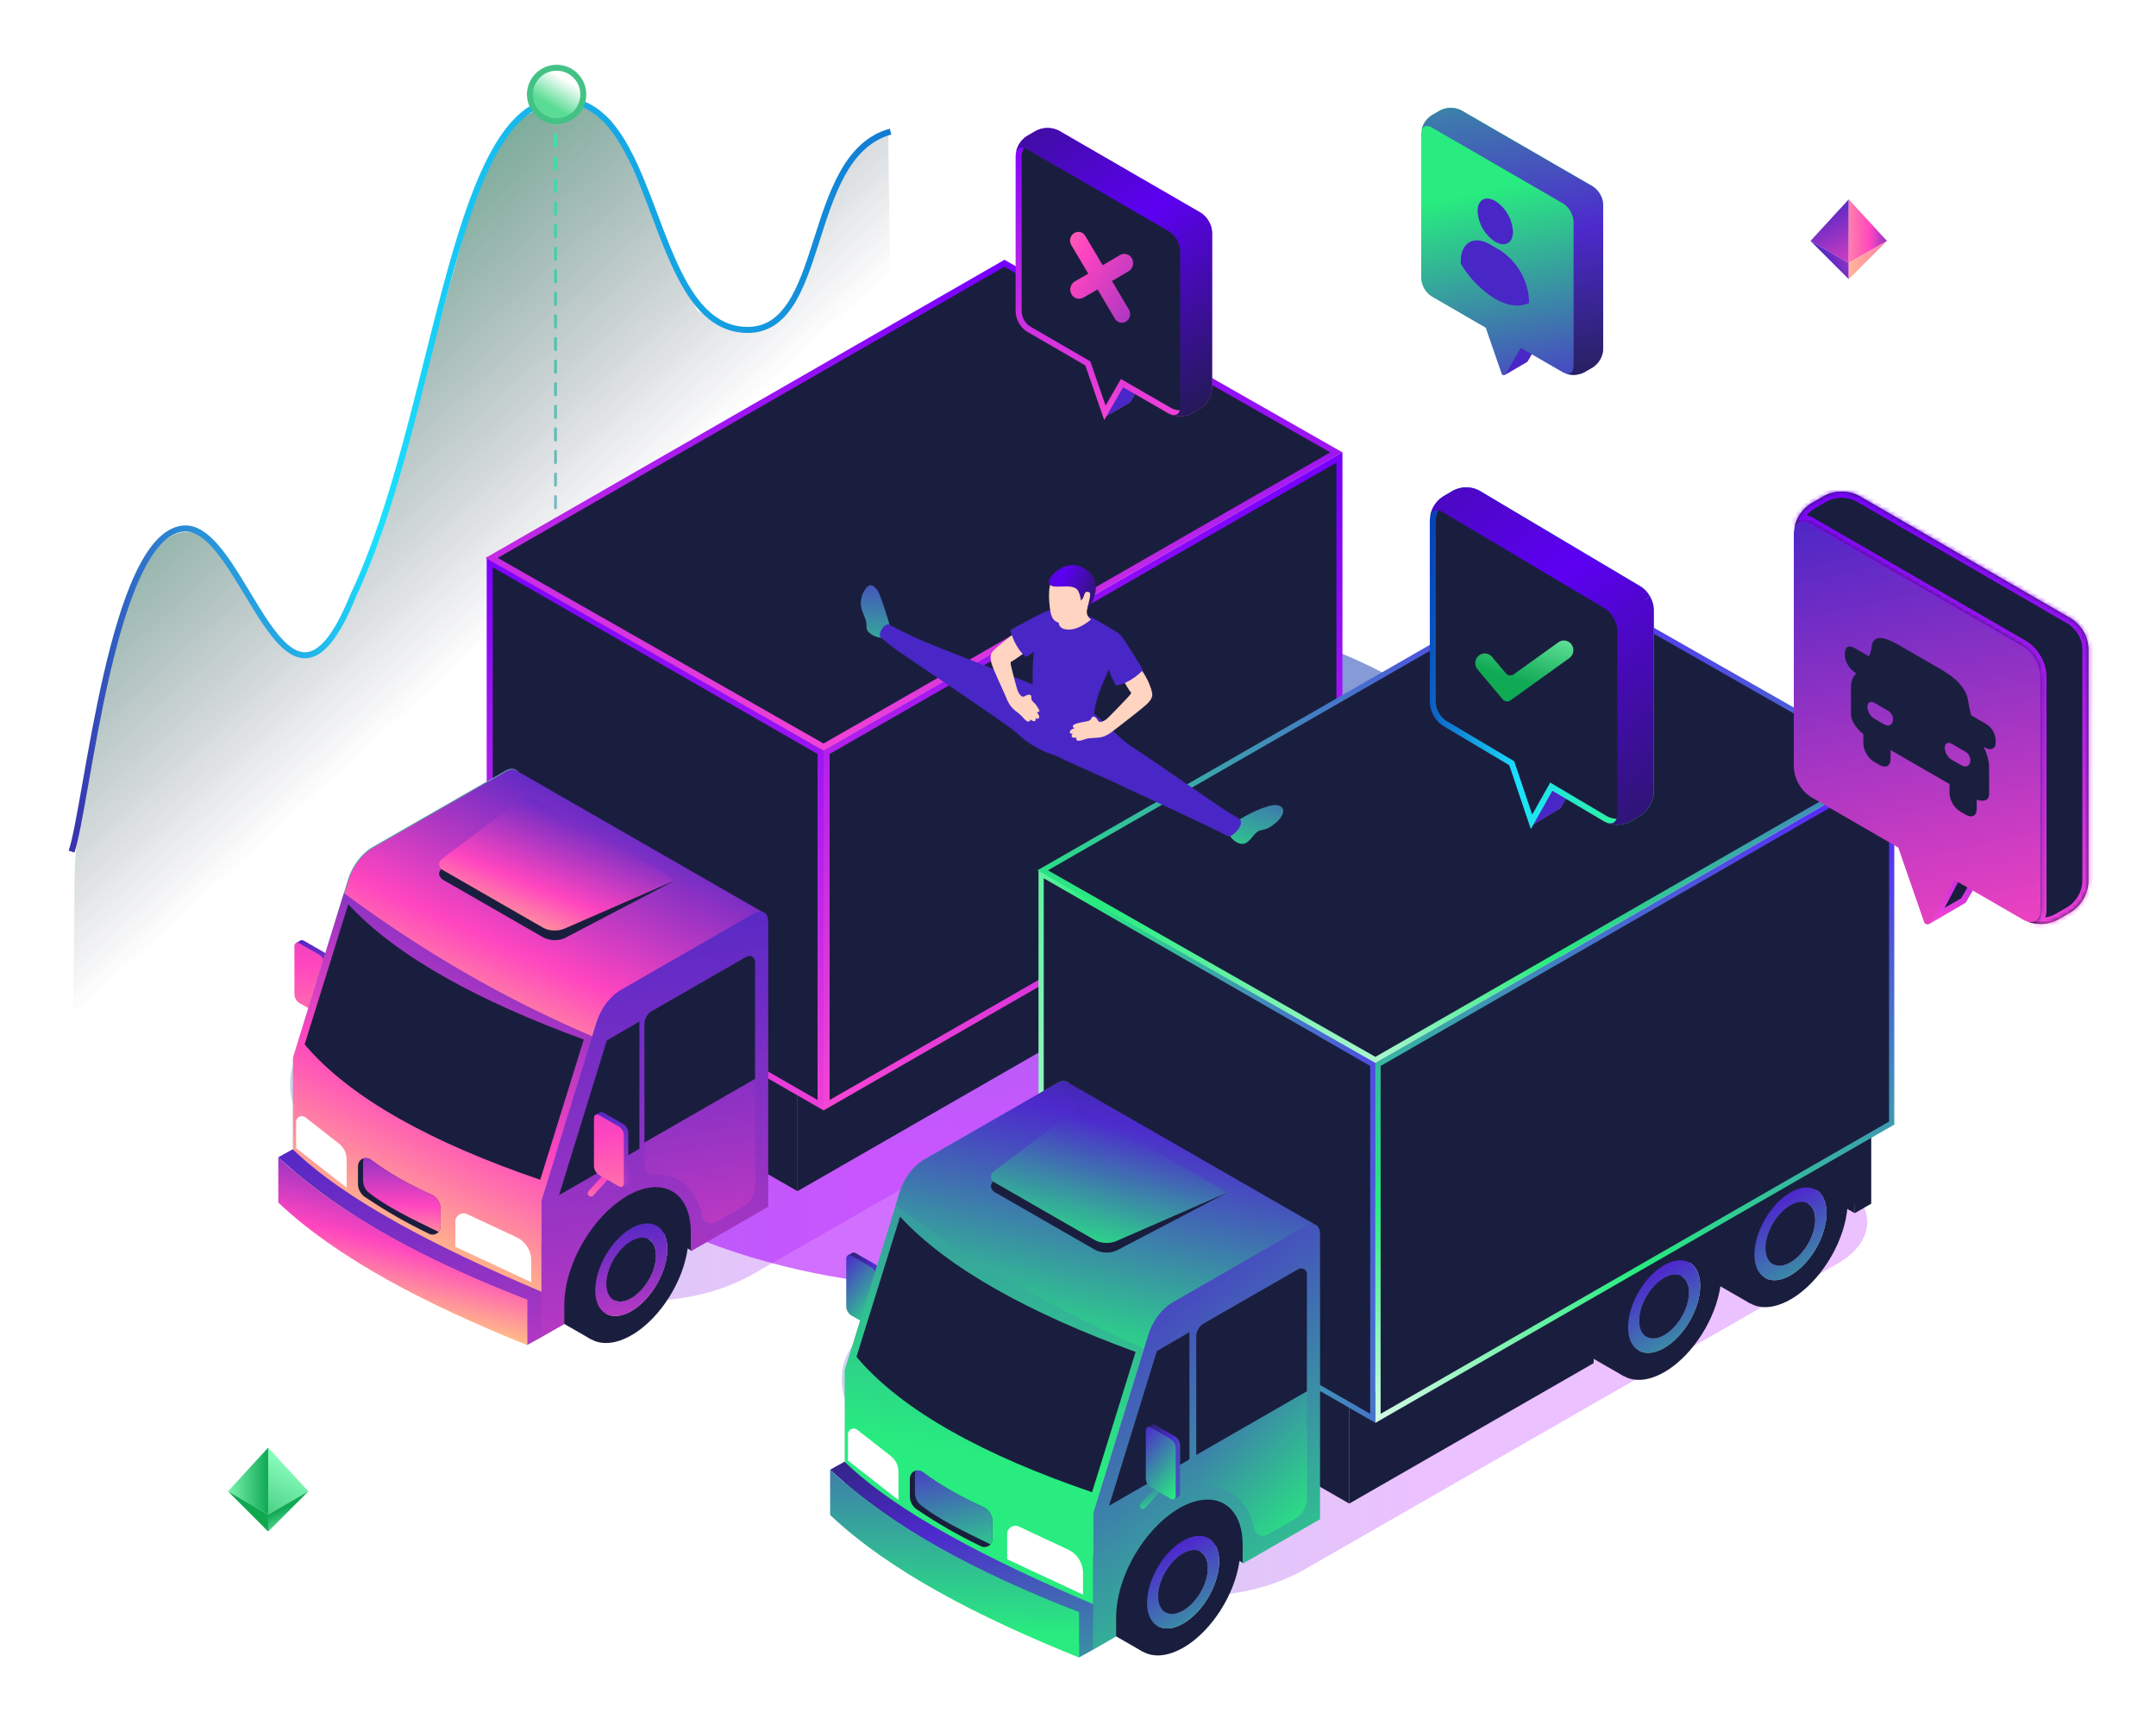 <svg width="500" height="400" viewBox="0 0 500 400" fill="none" xmlns="http://www.w3.org/2000/svg"><path d="M198.362 178.588L16.594 275.598L17.291 203.768C17.291 188.336 26.852 120.06 44.489 123.457C58.437 120.779 65.411 187.031 88.067 124.851L110.314 44.445C115.851 25.426 129.387 19.78 141.687 27.965L161.6 71.875C191.213 92.299 186.108 34.603 206.02 30.007C206.02 49.41 208.063 137.951 208.063 171.986L198.362 178.588Z" fill="url(#paint0_linear_10295_56397)"/><path d="M16.594 197.474C20.268 186.635 25.928 124.204 42.464 122.562C56.802 121.138 66.108 177.264 81.978 137.95C101.268 97.165 104.575 25.515 128.826 23.31C153.077 21.106 149.922 74.744 172.322 76.467C192.235 77.999 186.108 36.131 206.531 30.515" stroke="url(#paint1_linear_10295_56397)" stroke-width="1.4" stroke-miterlimit="10"/><path d="M128.828 26.066L128.828 217.615" stroke="url(#paint2_linear_10295_56397)" stroke-width="0.656" stroke-linecap="round" stroke-dasharray="2.62 2.62"/><g filter="url(#filter0_f_10295_56397)"><circle cx="6.881" cy="6.881" r="6.881" transform="matrix(-1 0.003 0.003 1 135.945 15)" fill="#44C286"/></g><circle cx="5.505" cy="5.505" r="5.505" transform="matrix(-1 0.003 0.003 1 134.57 16.381)" fill="url(#paint3_linear_10295_56397)"/><g opacity="0.8" filter="url(#filter1_f_10295_56397)"><ellipse cx="79.443" cy="127.035" rx="79.443" ry="127.035" transform="matrix(0.077 0.997 0.997 -0.077 103.008 149.65)" fill="url(#paint4_linear_10295_56397)" fill-opacity="0.7"/></g><g opacity="0.8" filter="url(#filter2_f_10295_56397)"><path d="M232.714 167.611L298.142 205.335C307.373 210.662 307.368 219.281 298.142 224.591L174.964 295.259C128.767 321.921 38.965 258.928 75.981 238.336L199.271 167.589C208.508 162.273 223.483 162.285 232.714 167.611Z" fill="url(#paint5_linear_10295_56397)" fill-opacity="0.3"/></g><path d="M302.164 208.876L296.952 205.894V197.324L302.164 200.306V208.876Z" fill="#1A1E3E"/><path d="M291.139 200.687C291.139 208.004 286.632 216.723 280.639 221.61C279.758 222.336 278.826 222.988 277.894 223.514C273.916 225.794 270.366 225.819 267.949 224.04C265.909 222.537 264.65 219.755 264.65 215.897C264.65 211.687 266.136 207.026 268.528 202.892C270.92 198.758 274.243 195.149 277.894 193.045C281.243 191.115 284.29 190.815 286.632 191.817C289.401 193.02 291.164 196.102 291.164 200.662L291.139 200.687Z" fill="#1A1E3E"/><path d="M287.248 192.148L296.625 197.535L277.904 229.803L268.527 224.416L287.248 192.148Z" fill="#1A1E3E"/><path d="M277.308 229.421C275.268 227.918 274.009 225.136 274.009 221.277C274.009 217.068 275.495 212.407 277.887 208.273C280.279 204.138 283.603 200.53 287.254 198.425C290.603 196.496 293.649 196.195 295.991 197.198C298.761 198.4 300.523 201.482 300.523 206.043C300.523 213.359 296.016 222.079 290.024 226.965C289.142 227.692 288.211 228.344 287.279 228.87C283.301 231.15 279.75 231.175 277.333 229.396L277.308 229.421ZM295.613 208.849C295.613 203.537 291.862 201.382 287.254 204.038C282.646 206.694 278.894 213.159 278.894 218.471C278.894 223.783 282.646 225.938 287.254 223.282C291.887 220.626 295.613 214.161 295.613 208.849Z" fill="#1A1E3E"/><path d="M278.898 218.476C278.898 213.164 282.65 206.7 287.258 204.044C291.865 201.387 295.617 203.542 295.617 208.855C295.617 214.167 291.865 220.631 287.258 223.287C282.625 225.943 278.898 223.789 278.898 218.476ZM292.999 210.358C292.999 206.7 290.43 205.246 287.258 207.05C284.085 208.88 281.517 213.315 281.517 216.948C281.517 220.581 284.085 222.085 287.258 220.255C290.43 218.426 292.999 213.991 292.999 210.358Z" fill="url(#paint6_linear_10295_56397)"/><path d="M281.51 216.973C281.51 213.315 284.079 208.905 287.251 207.075C290.424 205.246 292.992 206.725 292.992 210.383C292.992 214.041 290.424 218.451 287.251 220.28C284.079 222.11 281.51 220.631 281.51 216.973Z" fill="#1A1E3E"/><path d="M261.858 217.521C261.858 224.838 257.351 233.557 251.358 238.444C250.477 239.17 249.545 239.822 248.613 240.348C244.635 242.628 241.085 242.653 238.667 240.874C236.628 239.371 235.369 236.589 235.369 232.731C235.369 228.521 236.854 223.86 239.246 219.726C241.639 215.592 244.962 211.983 248.613 209.879C251.962 207.949 255.009 207.648 257.351 208.651C260.12 209.854 261.883 212.936 261.883 217.496L261.858 217.521Z" fill="#3C3C3B"/><path d="M257.277 208.621L267.312 214.387L248.592 246.655L238.556 240.889L257.277 208.621Z" fill="#1A1E3E"/><path d="M248.011 246.282C245.972 244.779 244.713 241.998 244.713 238.139C244.713 233.929 246.198 229.269 248.59 225.134C250.982 221 254.306 217.392 257.957 215.287C261.306 213.357 264.353 213.057 266.694 214.059C269.464 215.262 271.227 218.344 271.227 222.904C271.227 230.221 266.719 238.941 260.727 243.827C259.845 244.553 258.914 245.205 257.982 245.731C254.004 248.011 250.453 248.036 248.036 246.257L248.011 246.282ZM266.317 225.711C266.317 220.398 262.565 218.244 257.957 220.9C253.349 223.556 249.597 230.02 249.597 235.307C249.597 240.619 253.349 242.774 257.957 240.118C262.59 237.462 266.317 230.998 266.317 225.711Z" fill="#1A1E3E"/><path d="M249.601 235.334C249.601 230.022 253.353 223.557 257.961 220.926C262.594 218.27 266.32 220.425 266.32 225.737C266.32 231.049 262.569 237.514 257.961 240.145C253.328 242.801 249.601 240.646 249.601 235.334ZM263.702 227.216C263.702 223.557 261.133 222.079 257.961 223.908C254.788 225.737 252.22 230.172 252.22 233.806C252.22 237.439 254.788 238.942 257.961 237.113C261.133 235.284 263.702 230.849 263.702 227.216Z" fill="url(#paint7_linear_10295_56397)"/><path d="M252.237 233.832C252.237 230.174 254.805 225.764 257.978 223.935C261.15 222.106 263.719 223.584 263.719 227.242C263.719 230.901 261.15 235.311 257.978 237.14C254.805 238.969 252.237 237.491 252.237 233.832Z" fill="#1A1E3E"/><path d="M305.967 184.27L184.954 253.803V276.204L241.608 243.655C241.608 234.484 248.105 223.308 256.061 218.723L287.737 200.532C295.694 195.971 302.19 199.68 302.19 208.85L305.992 206.671V184.27H305.967Z" fill="#1A1E3E"/><path d="M158.489 238.588L184.953 253.798V276.224L158.489 261.014V238.588Z" fill="#1A1E3E"/><path d="M113.568 212.177L190.3 256.274V174.424L113.568 130.326V212.177Z" fill="#1A1E3E" stroke="url(#paint8_linear_10295_56397)" stroke-width="1.4" stroke-miterlimit="10"/><path d="M191.695 174.432V256.281L310.628 187.929V106.078L191.695 174.432Z" fill="#1A1E3E" stroke="url(#paint9_linear_10295_56397)" stroke-width="1.4" stroke-miterlimit="10"/><path d="M114.021 129.369L190.994 173.217L309.919 104.895L232.946 61.047L114.021 129.369Z" fill="#1A1E3E" stroke="url(#paint10_linear_10295_56397)" stroke-width="1.4" stroke-miterlimit="10"/><path d="M70.501 218.15C70.174 217.974 69.871 217.949 69.67 218.074C69.665 218.077 69.661 218.08 69.656 218.083L68.633 218.68L69.137 219.782L69.317 219.598V229.977C69.317 230.703 69.821 231.606 70.476 231.982L75.059 234.612C75.386 234.788 75.688 234.813 75.89 234.688C76.116 234.562 76.242 234.312 76.242 233.936V222.785C76.242 222.059 75.739 221.156 75.084 220.78L70.501 218.15Z" fill="url(#paint11_linear_10295_56397)"/><path d="M74.876 235.315L75.883 234.713L74.699 233.436L73.868 234.112L74.876 235.315Z" fill="#436975"/><path d="M68.631 218.682C68.833 218.557 69.135 218.582 69.462 218.757L74.045 221.388C74.7 221.764 75.203 222.666 75.203 223.393V234.543C75.203 234.919 75.077 235.169 74.851 235.295C74.649 235.42 74.347 235.395 74.02 235.219L69.437 232.588C68.782 232.213 68.279 231.311 68.279 230.584V219.434C68.279 219.058 68.405 218.807 68.631 218.682Z" fill="url(#paint12_linear_10295_56397)"/><path d="M160.305 290.011L147.589 281.993V267.359L160.305 275.378V290.011Z" fill="#1A1E3E"/><path d="M150.28 281.414C150.28 288.73 145.772 297.45 139.78 302.336C138.898 303.063 137.967 303.714 137.035 304.241C133.057 306.521 129.506 306.546 127.089 304.767C125.05 303.263 123.791 300.482 123.791 296.623C123.791 292.414 125.276 287.753 127.668 283.619C130.06 279.484 133.384 275.876 137.035 273.771C140.384 271.842 143.431 271.541 145.772 272.543C148.542 273.746 150.305 276.828 150.305 281.388L150.28 281.414Z" fill="#1A1E3E"/><path d="M146.397 272.902L155.773 278.289L137.052 310.557L127.676 305.17L146.397 272.902Z" fill="#1A1E3E"/><path d="M136.456 310.183C134.417 308.679 133.158 305.898 133.158 302.039C133.158 297.83 134.643 293.169 137.036 289.035C139.428 284.9 142.751 281.292 146.402 279.187C149.751 277.258 152.798 276.957 155.14 277.959C157.909 279.162 159.672 282.244 159.672 286.805C159.672 294.121 155.165 302.841 149.172 307.727C148.291 308.454 147.359 309.105 146.427 309.631C142.449 311.912 138.899 311.937 136.482 310.158L136.456 310.183ZM154.762 289.611C154.762 284.299 151.01 282.144 146.402 284.8C141.794 287.456 138.043 293.921 138.043 299.208C138.043 304.495 141.794 306.675 146.402 304.019C151.035 301.363 154.762 294.898 154.762 289.611Z" fill="#1A1E3E"/><path d="M138.046 299.227C138.046 293.915 141.798 287.451 146.406 284.82C151.014 282.189 154.766 284.319 154.766 289.631C154.766 294.943 151.014 301.407 146.406 304.038C141.773 306.694 138.046 304.54 138.046 299.227ZM152.147 291.109C152.147 287.451 149.579 285.972 146.406 287.801C143.233 289.631 140.665 294.066 140.665 297.699C140.665 301.357 143.233 302.836 146.406 301.007C149.579 299.177 152.147 294.742 152.147 291.109Z" fill="url(#paint13_linear_10295_56397)"/><path d="M140.659 297.727C140.659 294.069 143.227 289.633 146.4 287.829C149.572 286 152.141 287.479 152.141 291.137C152.141 294.795 149.572 299.205 146.4 301.034C143.227 302.864 140.659 301.385 140.659 297.727Z" fill="#1A1E3E"/><path d="M119.563 178.48C118.959 178.129 118.128 178.179 117.221 178.706L86.301 196.471C83.884 197.874 81.668 200.806 80.711 203.913L79.754 207.02L67.97 245.257V276.954L120.57 246.736V180.61C120.57 179.558 120.193 178.806 119.613 178.48H119.563Z" fill="#6299AB"/><path d="M79.763 207.119L137.398 240.245L125.589 278.406V310.062C100.838 301.292 79.133 291.311 67.953 276.978V245.281L79.763 207.119Z" fill="url(#paint14_linear_10295_56397)"/><path d="M70.646 242.171C81.197 254.699 100.308 265.048 125.286 273.567L126.721 268.957L135.383 241.043C111.362 232.273 91.973 221.875 80.769 209.672L72.107 237.485L70.646 242.196V242.171Z" fill="#1A1E3E"/><path d="M176.977 211.56L119.718 178.66C119.114 178.309 118.283 178.359 117.377 178.885L86.456 196.651C84.039 198.054 81.823 200.986 80.867 204.093L79.91 207.2C97.837 220.505 116.999 231.63 137.571 240.4L176.977 211.535V211.56Z" fill="url(#paint15_linear_10295_56397)"/><path d="M125.594 299.546C101.019 289.098 80.044 278.248 67.882 266.496L64.534 268.35C79.062 281.831 98.954 292.505 122.245 301.401V311.899L125.594 310.045V299.546Z" fill="url(#paint16_linear_10295_56397)"/><path d="M122.25 301.404C98.229 292.057 78.186 281.308 64.539 268.354V278.852C78.236 291.807 98.682 302.406 122.25 311.903V301.404Z" fill="url(#paint17_linear_10295_56397)"/><path d="M130.869 306.925V302.565C130.869 300.861 131.096 299.082 131.499 297.278C132.909 291.114 136.585 284.775 141.243 280.465C142.603 279.212 144.038 278.134 145.524 277.257C147.412 276.18 149.225 275.554 150.887 275.353C156.326 274.677 160.203 278.56 160.203 285.677V290.162L178.156 279.838V213.713C178.156 211.608 176.671 210.756 174.858 211.808L143.937 229.574C141.495 230.977 139.304 233.909 138.347 237.016L125.581 278.36V310.057L130.869 307.025V306.9V306.925Z" fill="url(#paint18_linear_10295_56397)"/><path d="M148.289 236.877V266.369L140.71 270.779L137.689 272.508L131.545 276.041L129.656 277.119L134.919 260.08L140.735 241.262L148.289 236.877Z" fill="#1A1E3E"/><path d="M175.141 223.132V274.925C175.141 276.904 174.083 278.758 172.346 279.761L165.975 283.419C164.716 284.146 163.155 283.394 162.853 281.966C161.972 277.506 159.454 274.273 155.878 272.945C154.72 272.519 153.436 272.294 152.076 272.294C151.925 272.294 151.699 272.294 151.447 272.344C150.389 272.444 149.483 271.617 149.483 270.565V237.64C149.483 236.362 150.163 235.209 151.27 234.558L173.126 222.004C174.033 221.503 175.141 222.129 175.141 223.157V223.132Z" fill="url(#paint19_linear_10295_56397)"/><path d="M175.109 250.171V223.009C175.109 221.982 174.001 221.33 173.095 221.856L151.239 234.41C150.131 235.036 149.451 236.214 149.451 237.492V264.929L175.109 250.171Z" fill="#1A1E3E"/><path d="M137.041 277.458C136.865 277.458 136.689 277.382 136.538 277.257C136.236 276.981 136.21 276.505 136.487 276.205L140.113 272.221C140.39 271.92 140.869 271.895 141.171 272.17C141.473 272.446 141.498 272.922 141.221 273.223L137.595 277.207C137.444 277.382 137.243 277.458 137.041 277.458Z" fill="url(#paint20_linear_10295_56397)"/><path d="M139.962 258.015C139.675 257.861 139.407 257.823 139.21 257.9L139.13 257.94L138.098 258.516L138.602 259.644L138.778 259.463V269.842C138.778 270.569 139.282 271.471 139.937 271.847L143.464 273.871L143.334 273.977L144.341 275.18L145.349 274.578L145.334 274.561C145.339 274.558 145.345 274.556 145.351 274.553C145.577 274.428 145.703 274.177 145.703 273.801V262.651C145.703 261.924 145.199 261.023 144.545 260.647L139.962 258.015Z" fill="url(#paint21_linear_10295_56397)"/><path d="M138.1 258.512C138.301 258.387 138.604 258.412 138.931 258.587L143.514 261.218C144.168 261.594 144.672 262.496 144.672 263.248V274.398C144.672 274.774 144.546 275.024 144.319 275.15C144.118 275.275 143.816 275.25 143.488 275.075L138.906 272.444C138.251 272.068 137.748 271.166 137.748 270.439V259.289C137.748 258.913 137.873 258.662 138.1 258.537V258.512Z" fill="url(#paint22_linear_10295_56397)"/><path d="M102.923 204.113L125.988 217.368C127.322 218.12 129.412 218.22 130.898 217.569L156.656 204.088L122.186 186.498L102.596 201.307C101.463 202.159 101.614 203.361 102.923 204.138V204.113Z" fill="#1A1E3E"/><path d="M102.923 201.885L125.988 215.14C127.322 215.892 129.412 215.992 130.898 215.341L156.656 204.09L122.186 184.295L102.596 199.104C101.463 199.956 101.614 201.158 102.923 201.935V201.885Z" fill="url(#paint23_linear_10295_56397)"/><path d="M105.595 289.111L123.195 297.33V292.293C123.195 289.988 121.861 287.858 119.746 286.881L108.339 281.544C107.055 280.942 105.595 281.87 105.595 283.273V289.086V289.111Z" fill="white"/><path d="M68.674 266.231L80.383 275.402V268.837C80.383 267.409 79.728 266.056 78.595 265.179L70.815 259.09C69.959 258.413 68.674 259.015 68.674 260.117V266.231Z" fill="white"/><path d="M100.419 286.272C101.275 286.272 102.156 285.595 102.156 284.342V280.208C102.156 279.055 101.401 277.752 100.394 277.176C94.628 274.57 89.944 271.889 85.991 268.907C85.89 268.832 85.588 268.682 85.588 268.682C85.286 268.581 85.034 268.531 84.782 268.531C83.775 268.531 83.02 269.358 83.02 270.486V274.62C83.02 275.798 83.775 277.101 84.808 277.677C90.121 281.21 93.897 283.365 99.361 286.021C99.663 286.196 100.016 286.297 100.394 286.297L100.419 286.272Z" fill="#1A1E3E"/><path d="M84.201 274.022V269.312C84.201 269.086 84.252 268.836 84.327 268.61C84.478 268.56 84.63 268.51 84.806 268.51C85.058 268.51 85.309 268.56 85.612 268.66C85.612 268.66 85.939 268.81 86.014 268.886C89.968 271.867 94.626 274.549 100.417 277.154C101.424 277.731 102.18 279.034 102.18 280.186V284.321C102.18 284.897 101.978 285.348 101.701 285.649C95.331 282.567 89.514 279.71 85.687 276.653C84.907 276.202 84.227 274.874 84.227 273.997L84.201 274.022Z" fill="url(#paint24_linear_10295_56397)"/><g opacity="0.8" filter="url(#filter3_f_10295_56397)"><path d="M360.683 236.057L426.111 273.78C435.342 279.107 435.337 287.726 426.111 293.036L302.933 363.705C256.736 390.367 166.934 327.373 203.95 306.781L327.24 236.034C336.477 230.719 351.451 230.73 360.683 236.057Z" fill="url(#paint25_linear_10295_56397)" fill-opacity="0.3"/></g><path d="M430.141 281.323L424.928 278.341V269.771L430.141 272.753V281.323Z" fill="#1A1E3E"/><path d="M419.108 273.132C419.108 280.449 414.601 289.169 408.608 294.055C407.727 294.782 406.795 295.433 405.863 295.959C401.885 298.239 398.335 298.265 395.917 296.485C393.878 294.982 392.619 292.201 392.619 288.342C392.619 284.132 394.104 279.472 396.496 275.337C398.889 271.203 402.212 267.595 405.863 265.49C409.212 263.561 412.259 263.26 414.601 264.262C417.37 265.465 419.133 268.547 419.133 273.107L419.108 273.132Z" fill="#1A1E3E"/><path d="M415.225 264.591L424.602 269.979L405.881 302.246L396.504 296.859L415.225 264.591Z" fill="#1A1E3E"/><path d="M405.285 301.866C403.245 300.363 401.986 297.582 401.986 293.723C401.986 289.513 403.472 284.853 405.864 280.718C408.256 276.584 411.579 272.976 415.23 270.871C418.579 268.941 421.626 268.641 423.968 269.643C426.737 270.846 428.5 273.928 428.5 278.488C428.5 285.805 423.993 294.525 418 299.411C417.119 300.137 416.187 300.789 415.256 301.315C411.277 303.595 407.727 303.62 405.31 301.841L405.285 301.866ZM423.59 281.294C423.59 275.982 419.838 273.827 415.23 276.484C410.623 279.14 406.871 285.604 406.871 290.916C406.871 296.228 410.623 298.383 415.23 295.727C419.863 293.071 423.59 286.607 423.59 281.294Z" fill="#1A1E3E"/><path d="M406.875 290.928C406.875 285.615 410.626 279.151 415.234 276.495C419.842 273.839 423.594 275.994 423.594 281.306C423.594 286.618 419.842 293.082 415.234 295.739C410.601 298.395 406.875 296.24 406.875 290.928ZM420.975 282.809C420.975 279.151 418.407 277.697 415.234 279.502C412.062 281.331 409.493 285.766 409.493 289.399C409.493 293.032 412.062 294.536 415.234 292.707C418.407 290.877 420.975 286.442 420.975 282.809Z" fill="url(#paint26_linear_10295_56397)"/><path d="M409.487 289.416C409.487 285.758 412.055 281.348 415.228 279.519C418.4 277.69 420.969 279.168 420.969 282.826C420.969 286.485 418.4 290.895 415.228 292.724C412.055 294.553 409.487 293.075 409.487 289.416Z" fill="#1A1E3E"/><path d="M389.826 289.968C389.826 297.285 385.319 306.005 379.327 310.891C378.445 311.618 377.514 312.269 376.582 312.795C372.604 315.075 369.053 315.1 366.636 313.321C364.597 311.818 363.338 309.037 363.338 305.178C363.338 300.968 364.823 296.308 367.215 292.173C369.607 288.039 372.931 284.431 376.582 282.326C379.931 280.396 382.978 280.096 385.319 281.098C388.089 282.301 389.852 285.383 389.852 289.943L389.826 289.968Z" fill="#3C3C3B"/><path d="M385.245 281.068L395.281 286.834L376.56 319.102L366.524 313.336L385.245 281.068Z" fill="#1A1E3E"/><path d="M375.988 318.732C373.948 317.228 372.689 314.447 372.689 310.588C372.689 306.378 374.175 301.718 376.567 297.583C378.959 293.449 382.283 289.841 385.934 287.736C389.282 285.807 392.329 285.506 394.671 286.508C397.441 287.711 399.203 290.793 399.203 295.353C399.203 302.67 394.696 311.39 388.703 316.276C387.822 317.003 386.89 317.654 385.959 318.18C381.98 320.46 378.43 320.486 376.013 318.706L375.988 318.732ZM394.293 298.16C394.293 292.848 390.541 290.693 385.934 293.349C381.326 296.005 377.574 302.47 377.574 307.757C377.574 313.069 381.326 315.224 385.934 312.568C390.567 309.911 394.293 303.447 394.293 298.16Z" fill="#1A1E3E"/><path d="M377.57 307.779C377.57 302.467 381.322 296.003 385.929 293.372C390.562 290.716 394.289 292.871 394.289 298.183C394.289 303.495 390.537 309.959 385.929 312.59C381.296 315.246 377.57 313.092 377.57 307.779ZM391.67 299.661C391.67 296.003 389.102 294.524 385.929 296.353C382.757 298.183 380.189 302.618 380.189 306.251C380.189 309.884 382.757 311.388 385.929 309.559C389.102 307.729 391.67 303.294 391.67 299.661Z" fill="url(#paint27_linear_10295_56397)"/><path d="M380.213 306.282C380.213 302.623 382.782 298.213 385.954 296.384C389.127 294.555 391.695 296.033 391.695 299.692C391.695 303.35 389.127 307.76 385.954 309.589C382.782 311.418 380.213 309.94 380.213 306.282Z" fill="#1A1E3E"/><path d="M433.936 256.715L312.923 326.248V348.649L369.577 316.1C369.577 306.929 376.073 295.754 384.03 291.168L415.706 272.977C423.663 268.416 430.159 272.125 430.159 281.296L433.961 279.116V256.715H433.936Z" fill="#1A1E3E"/><path d="M286.466 311.037L312.93 326.247V348.673L286.466 333.463V311.037Z" fill="#1A1E3E"/><path d="M241.451 284.681L318.37 328.884V246.82L241.451 202.615V284.681Z" fill="#1A1E3E" stroke="url(#paint28_linear_10295_56397)" stroke-width="1.213" stroke-miterlimit="10"/><path d="M319.578 246.825V328.891L438.698 260.43V178.365L319.578 246.825Z" fill="#1A1E3E" stroke="url(#paint29_linear_10295_56397)" stroke-width="1.213" stroke-miterlimit="10"/><path d="M241.811 201.812L318.972 245.767L438.084 177.335L360.923 133.38L241.811 201.812Z" fill="#1A1E3E" stroke="url(#paint30_linear_10295_56397)" stroke-width="1.213" stroke-miterlimit="10"/><path d="M198.471 290.595C198.143 290.419 197.841 290.394 197.64 290.52C197.638 290.52 197.637 290.522 197.636 290.523L197.633 290.52L196.601 291.12L197.104 292.223L197.287 292.036V302.422C197.287 303.149 197.791 304.05 198.445 304.426L203.028 307.058C203.355 307.233 203.657 307.258 203.858 307.133C204.085 307.008 204.211 306.757 204.211 306.381V295.231C204.211 294.504 203.707 293.602 203.053 293.226L198.471 290.595Z" fill="url(#paint31_linear_10295_56397)"/><path d="M202.844 307.758L203.852 307.157L202.668 305.879L201.837 306.555L202.844 307.758Z" fill="#436975"/><path d="M196.608 291.123C196.809 290.998 197.111 291.023 197.439 291.198L202.021 293.829C202.676 294.205 203.18 295.107 203.18 295.834V306.984C203.18 307.36 203.054 307.611 202.827 307.736C202.626 307.861 202.324 307.836 201.996 307.661L197.414 305.03C196.759 304.654 196.255 303.752 196.255 303.025V291.875C196.255 291.499 196.381 291.249 196.608 291.123Z" fill="url(#paint32_linear_10295_56397)"/><path d="M288.281 362.46L275.566 354.442V339.809L288.281 347.827V362.46Z" fill="#1A1E3E"/><path d="M278.256 353.863C278.256 361.179 273.749 369.899 267.756 374.785C266.875 375.512 265.943 376.164 265.012 376.69C261.033 378.97 257.483 378.995 255.066 377.216C253.026 375.712 251.767 372.931 251.767 369.072C251.767 364.863 253.253 360.202 255.645 356.068C258.037 351.933 261.361 348.325 265.012 346.22C268.361 344.291 271.407 343.99 273.749 344.993C276.519 346.195 278.281 349.277 278.281 353.838L278.256 353.863Z" fill="#1A1E3E"/><path d="M274.373 345.349L283.75 350.736L265.029 383.004L255.652 377.617L274.373 345.349Z" fill="#1A1E3E"/><path d="M264.433 382.628C262.393 381.125 261.134 378.343 261.134 374.485C261.134 370.275 262.62 365.614 265.012 361.48C267.404 357.345 270.728 353.737 274.379 351.632C277.728 349.703 280.774 349.402 283.116 350.405C285.886 351.607 287.648 354.689 287.648 359.25C287.648 366.566 283.141 375.286 277.149 380.172C276.267 380.899 275.336 381.551 274.404 382.077C270.426 384.357 266.875 384.382 264.458 382.603L264.433 382.628ZM282.738 362.056C282.738 356.744 278.987 354.589 274.379 357.245C269.771 359.901 266.019 366.366 266.019 371.653C266.019 376.94 269.771 379.12 274.379 376.464C279.012 373.808 282.738 367.343 282.738 362.056Z" fill="#1A1E3E"/><path d="M266.015 371.677C266.015 366.365 269.767 359.9 274.375 357.269C278.983 354.638 282.734 356.768 282.734 362.08C282.734 367.392 278.983 373.857 274.375 376.488C269.742 379.144 266.015 376.989 266.015 371.677ZM280.116 363.558C280.116 359.9 277.547 358.422 274.375 360.251C271.202 362.08 268.634 366.515 268.634 370.148C268.634 373.807 271.202 375.285 274.375 373.456C277.547 371.627 280.116 367.191 280.116 363.558Z" fill="url(#paint33_linear_10295_56397)"/><path d="M268.635 370.178C268.635 366.52 271.204 362.085 274.376 360.28C277.549 358.451 280.117 359.93 280.117 363.588C280.117 367.246 277.549 371.656 274.376 373.486C271.204 375.315 268.635 373.836 268.635 370.178Z" fill="#1A1E3E"/><path d="M247.54 250.929C246.935 250.579 246.104 250.629 245.198 251.155L214.278 268.92C211.86 270.324 209.645 273.255 208.688 276.362L207.731 279.469L195.947 317.706V349.404L248.547 319.185V253.059C248.547 252.007 248.169 251.255 247.59 250.929H247.54Z" fill="#6299AB"/><path d="M207.739 279.564L265.375 312.69L253.566 350.852V382.507C228.814 373.737 207.11 363.756 195.93 349.424V317.726L207.739 279.564Z" fill="url(#paint34_linear_10295_56397)"/><path d="M198.623 314.62C209.173 327.149 228.284 337.497 253.262 346.017L254.698 341.406L263.359 313.493C239.338 304.723 219.95 294.324 208.745 282.121L200.083 309.934L198.623 314.645V314.62Z" fill="#1A1E3E"/><path d="M304.773 283.829L247.515 250.929C246.911 250.579 246.08 250.629 245.174 251.155L214.253 268.92C211.836 270.324 209.62 273.255 208.663 276.362L207.707 279.469C225.634 292.775 244.796 303.9 265.368 312.67L304.773 283.804V283.829Z" fill="url(#paint35_linear_10295_56397)"/><path d="M253.57 371.994C228.995 361.545 208.021 350.695 195.859 338.943L192.51 340.798C207.039 354.278 226.93 364.953 250.221 373.848V384.347L253.57 382.492V371.994Z" fill="url(#paint36_linear_10295_56397)"/><path d="M250.227 373.851C226.205 364.505 206.162 353.755 192.515 340.801V351.3C206.213 364.254 226.659 374.853 250.227 384.35V373.851Z" fill="url(#paint37_linear_10295_56397)"/><path d="M258.846 379.374V375.014C258.846 373.31 259.072 371.531 259.475 369.727C260.885 363.563 264.561 357.224 269.22 352.914C270.579 351.661 272.015 350.584 273.5 349.707C275.389 348.629 277.202 348.003 278.863 347.802C284.302 347.126 288.18 351.01 288.18 358.126V362.611L306.133 352.288V286.162C306.133 284.057 304.647 283.205 302.834 284.258L271.914 302.023C269.471 303.426 267.281 306.358 266.324 309.465L253.558 350.809V382.506L258.846 379.474V379.349V379.374Z" fill="url(#paint38_linear_10295_56397)"/><path d="M275.844 308.908V338.4L268.265 342.81L265.243 344.539L259.099 348.072L257.211 349.15L262.473 332.111L268.29 313.293L275.844 308.908Z" fill="#1A1E3E"/><path d="M303.117 295.581V347.374C303.117 349.353 302.06 351.208 300.322 352.21L293.952 355.868C292.693 356.595 291.132 355.843 290.83 354.415C289.948 349.955 287.43 346.722 283.855 345.394C282.697 344.968 281.412 344.743 280.053 344.743C279.902 344.743 279.675 344.743 279.423 344.793C278.366 344.893 277.459 344.066 277.459 343.014V310.089C277.459 308.811 278.139 307.658 279.247 307.007L301.103 294.453C302.009 293.952 303.117 294.579 303.117 295.606V295.581Z" fill="url(#paint39_linear_10295_56397)"/><path d="M303.086 322.618V295.456C303.086 294.429 301.978 293.777 301.072 294.304L279.216 306.857C278.108 307.484 277.428 308.661 277.428 309.939V337.377L303.086 322.618Z" fill="#1A1E3E"/><path d="M265.018 349.905C264.842 349.905 264.665 349.83 264.514 349.704C264.212 349.429 264.187 348.953 264.464 348.652L268.09 344.668C268.367 344.367 268.845 344.342 269.147 344.618C269.449 344.893 269.475 345.369 269.198 345.67L265.572 349.654C265.421 349.83 265.219 349.905 265.018 349.905Z" fill="url(#paint40_linear_10295_56397)"/><path d="M267.938 330.464C267.611 330.289 267.309 330.264 267.107 330.389H267.105L266.073 330.965L266.577 332.093L266.756 331.91V342.291C266.756 343.018 267.259 343.92 267.914 344.296L271.44 346.32L271.311 346.426L272.318 347.628L273.325 347.026L273.311 347.01C273.316 347.007 273.322 347.005 273.327 347.002C273.554 346.877 273.68 346.626 273.68 346.25V335.1C273.68 334.373 273.176 333.471 272.521 333.095L267.938 330.464Z" fill="url(#paint41_linear_10295_56397)"/><path d="M266.084 330.961C266.286 330.836 266.588 330.861 266.915 331.036L271.498 333.667C272.153 334.043 272.656 334.945 272.656 335.697V346.847C272.656 347.223 272.53 347.474 272.304 347.599C272.102 347.724 271.8 347.699 271.473 347.524L266.89 344.893C266.235 344.517 265.732 343.615 265.732 342.888V331.738C265.732 331.362 265.858 331.111 266.084 330.986V330.961Z" fill="url(#paint42_linear_10295_56397)"/><path d="M230.9 276.562L253.964 289.818C255.299 290.569 257.389 290.669 258.874 290.018L284.633 276.537L250.162 258.947L230.572 273.756C229.439 274.608 229.59 275.811 230.9 276.587V276.562Z" fill="#1A1E3E"/><path d="M230.9 274.332L253.964 287.587C255.299 288.339 257.389 288.439 258.874 287.788L284.633 276.537L250.162 256.742L230.572 271.551C229.439 272.403 229.59 273.606 230.9 274.382V274.332Z" fill="url(#paint43_linear_10295_56397)"/><path d="M233.564 361.558L251.164 369.777V364.741C251.164 362.435 249.83 360.305 247.714 359.328L236.308 353.991C235.024 353.39 233.564 354.317 233.564 355.72V361.533V361.558Z" fill="white"/><path d="M196.651 338.676L208.359 347.847V341.282C208.359 339.854 207.705 338.501 206.572 337.624L198.791 331.535C197.935 330.859 196.651 331.46 196.651 332.562V338.676Z" fill="white"/><path d="M228.403 358.721C229.259 358.721 230.141 358.044 230.141 356.791V352.657C230.141 351.504 229.385 350.201 228.378 349.625C222.612 347.019 217.929 344.338 213.975 341.356C213.875 341.281 213.573 341.131 213.573 341.131C213.27 341.031 213.019 340.98 212.767 340.98C211.76 340.98 211.004 341.807 211.004 342.935V347.069C211.004 348.247 211.76 349.55 212.792 350.126C218.105 353.659 221.882 355.814 227.346 358.47C227.648 358.646 228 358.746 228.378 358.746L228.403 358.721Z" fill="#1A1E3E"/><path d="M212.186 346.472V341.761C212.186 341.535 212.236 341.285 212.312 341.059C212.463 341.009 212.614 340.959 212.79 340.959C213.042 340.959 213.294 341.009 213.596 341.109C213.596 341.109 213.923 341.26 213.999 341.335C217.952 344.317 222.61 346.998 228.401 349.604C229.409 350.18 230.164 351.483 230.164 352.636V356.77C230.164 357.346 229.963 357.797 229.686 358.098C223.315 355.016 217.499 352.159 213.671 349.103C212.891 348.651 212.211 347.323 212.211 346.446L212.186 346.472Z" fill="url(#paint44_linear_10295_56397)"/><path d="M428.742 46.225L419.874 55.864L428.742 60.973V46.225Z" fill="url(#paint45_linear_10295_56397)"/><path d="M428.741 46.225L437.609 55.864L428.741 60.973V46.225Z" fill="url(#paint46_linear_10295_56397)"/><path d="M428.742 64.731L419.874 55.863L428.742 60.972V64.731Z" fill="url(#paint47_linear_10295_56397)"/><path d="M428.741 64.741L437.609 55.873L428.741 60.982V64.741Z" fill="url(#paint48_linear_10295_56397)"/><path d="M355.485 191.235L359.528 183.383L356.258 173.677V167.738L366.273 173.677V179.616L361.969 187.266C361.904 187.388 361.798 187.483 361.671 187.534L355.485 191.235Z" fill="#BA68C8"/><path d="M355.485 191.235L359.528 183.383L356.258 173.677V167.738L366.273 173.677V179.616L361.969 187.266C361.904 187.388 361.798 187.483 361.671 187.534L355.485 191.235Z" fill="#4926C6"/><path d="M340.043 113.689C339.116 113.689 338.2 113.913 337.371 114.343L334.977 115.758C334.194 116.282 333.54 116.99 333.07 117.824C332.602 118.656 332.331 119.591 332.277 120.553V162.881C332.327 163.841 332.594 164.776 333.058 165.609C333.522 166.443 334.169 167.152 334.946 167.68L350.368 176.846L350.588 176.976L350.669 177.217L355.179 190.57L359.422 183.029L359.768 182.414L360.374 182.774L372.421 189.915C373.25 190.345 374.165 190.569 375.092 190.569C376.018 190.569 376.931 190.346 377.76 189.918L380.175 188.485C380.952 187.962 381.6 187.257 382.066 186.428C382.533 185.597 382.805 184.665 382.857 183.705V141.38C382.806 140.419 382.535 139.484 382.068 138.652C381.602 137.821 380.953 137.115 380.175 136.591L342.719 114.344C341.888 113.913 340.972 113.69 340.043 113.689Z" fill="#1A1E3E" stroke="url(#paint49_linear_10295_56397)" stroke-width="1.379" stroke-miterlimit="10"/><path d="M350.327 162.384C349.748 162.8 348.946 162.7 348.486 162.154L342.656 155.227C341.864 154.283 341.97 152.872 342.893 152.062C343.819 151.256 345.208 151.361 345.999 152.304L349.223 156.133C349.683 156.679 350.485 156.779 351.064 156.363L361.414 148.929C362.41 148.216 363.784 148.458 364.484 149.472C365.184 150.486 364.947 151.886 363.951 152.599L350.327 162.384Z" fill="url(#paint50_linear_10295_56397)"/><path d="M374.206 143.328C374.747 144.248 375.052 145.294 375.091 146.368V188.742C375.091 190.502 374.01 191.314 372.594 190.769C373.475 191.128 374.421 191.292 375.368 191.249C376.316 191.206 377.244 190.958 378.091 190.521L380.542 189.067C381.415 188.482 382.141 187.693 382.662 186.766C383.183 185.839 383.484 184.8 383.541 183.731V141.358C383.506 140.284 383.204 139.237 382.666 138.316L374.206 143.328Z" fill="url(#paint51_linear_10295_56397)"/><path d="M340.018 113C338.974 113 337.944 113.253 337.013 113.738L334.554 115.192C333.801 115.694 333.155 116.347 332.657 117.114C332.159 117.88 331.818 118.742 331.656 119.648C332.001 118.338 333.166 117.927 334.554 118.74L372.081 141.022C372.972 141.586 373.702 142.381 374.196 143.327L382.656 138.316C382.153 137.378 381.425 136.589 380.541 136.021L343.023 113.738C342.092 113.253 341.062 113 340.018 113Z" fill="url(#paint52_linear_10295_56397)"/><path d="M62.195 335.678L52.873 345.81L62.195 351.181V335.678Z" fill="url(#paint53_linear_10295_56397)"/><path d="M62.194 335.678L71.516 345.81L62.194 351.181V335.678Z" fill="url(#paint54_linear_10295_56397)"/><path d="M62.195 355.133L52.873 345.811L62.195 351.181V355.133Z" fill="url(#paint55_linear_10295_56397)"/><path d="M62.194 355.142L71.516 345.82L62.194 351.191V355.142Z" fill="url(#paint56_linear_10295_56397)"/><path d="M256.499 96.522L260.045 89.814L257.177 81.521V76.447L265.961 81.521V86.595L262.186 93.132C262.129 93.236 262.036 93.317 261.925 93.361L256.499 96.522Z" fill="#BA68C8"/><path d="M256.499 96.522L260.045 89.814L257.177 81.521V76.447L265.961 81.521V86.595L262.186 93.132C262.129 93.236 262.036 93.317 261.925 93.361L256.499 96.522Z" fill="#4926C6"/><path d="M242.948 30.376C242.147 30.376 241.356 30.564 240.641 30.926L238.545 32.135C237.874 32.575 237.315 33.165 236.914 33.859C236.513 34.554 236.279 35.334 236.233 36.135V72.276C236.274 73.081 236.504 73.865 236.903 74.564C237.301 75.261 237.857 75.854 238.525 76.297L252.046 84.126L252.271 84.256L252.356 84.502L256.244 95.717L259.864 89.447L260.215 88.841L260.82 89.191L271.379 95.289C272.094 95.651 272.885 95.84 273.687 95.84C274.487 95.84 275.276 95.652 275.99 95.292L278.104 94.069C278.77 93.63 279.325 93.043 279.724 92.352C280.124 91.658 280.356 90.88 280.401 90.08V53.928C280.357 53.128 280.126 52.349 279.726 51.654C279.327 50.962 278.771 50.372 278.104 49.933L245.252 30.923C244.538 30.563 243.748 30.376 242.948 30.376Z" fill="#1A1E3E" stroke="url(#paint57_linear_10295_56397)" stroke-width="1.4" stroke-miterlimit="10"/><path fill-rule="evenodd" clip-rule="evenodd" d="M258.568 73.911C259.12 74.844 260.294 75.124 261.19 74.538C262.086 73.952 262.364 72.72 261.812 71.787L257.886 65.16L261.728 62.903C262.724 62.318 263.085 61.002 262.535 59.965C261.985 58.927 260.731 58.56 259.735 59.146L255.72 61.504L251.691 54.702C251.138 53.769 249.964 53.489 249.068 54.075C248.172 54.661 247.894 55.893 248.446 56.826L252.38 63.466L249.267 65.249C248.271 65.834 247.909 67.15 248.46 68.187C249.01 69.225 250.263 69.591 251.259 69.006L254.546 67.122L258.568 73.911Z" fill="url(#paint58_linear_10295_56397)"/><path d="M281.103 90.108C281.053 91.021 280.789 91.909 280.332 92.701C279.874 93.493 279.237 94.167 278.472 94.667L276.323 95.909C275.58 96.282 274.766 96.495 273.935 96.531C273.104 96.568 272.275 96.428 271.502 96.121C272.744 96.587 273.692 95.892 273.692 94.389V58.185C273.657 57.267 273.39 56.373 272.916 55.587L280.335 51.305C280.807 52.092 281.071 52.986 281.103 53.904V90.108Z" fill="url(#paint59_linear_10295_56397)"/><path d="M235.602 35.356C235.904 34.237 236.925 33.886 238.143 34.58L271.054 53.618C271.835 54.099 272.475 54.778 272.909 55.587L280.328 51.305C279.886 50.505 279.248 49.83 278.473 49.344L245.57 30.307C244.753 29.892 243.85 29.676 242.935 29.676C242.019 29.676 241.116 29.892 240.3 30.307L238.143 31.549C237.482 31.977 236.916 32.536 236.479 33.19C236.043 33.845 235.744 34.582 235.602 35.356Z" fill="url(#paint60_linear_10295_56397)"/><path d="M349.01 86.913L352.295 80.701L349.639 73.02V68.32L357.773 73.02V77.719L354.277 83.773C354.224 83.87 354.138 83.945 354.035 83.985L349.01 86.913Z" fill="#BA68C8"/><path d="M349.01 86.913L352.295 80.701L349.639 73.02V68.32L357.773 73.02V77.719L354.277 83.773C354.224 83.87 354.138 83.945 354.035 83.985L349.01 86.913Z" fill="#4926C6"/><path d="M329.586 30.957C329.632 30.11 329.878 29.285 330.303 28.55C330.727 27.815 331.319 27.191 332.03 26.727L334.013 25.584C334.769 25.2 335.605 25 336.453 25C337.301 25 338.138 25.2 338.894 25.584L369.352 43.209C370.062 43.673 370.653 44.297 371.076 45.032C371.5 45.767 371.744 46.592 371.789 47.439V80.97C371.743 81.816 371.498 82.638 371.075 83.372C370.652 84.106 370.061 84.729 369.352 85.192L367.362 86.343C366.606 86.727 365.77 86.927 364.922 86.927C364.074 86.927 363.237 86.727 362.481 86.343L352.681 80.682L349.185 86.736C349.137 86.823 349.063 86.895 348.975 86.941C348.886 86.988 348.786 87.007 348.687 86.998C348.587 86.988 348.492 86.95 348.414 86.887C348.336 86.824 348.278 86.74 348.247 86.645L344.554 75.991L332.007 68.726C331.3 68.259 330.712 67.632 330.291 66.896C329.87 66.16 329.629 65.335 329.586 64.488V30.957Z" fill="url(#paint61_linear_10295_56397)"/><path d="M346.774 46.605C344.469 45.291 342.672 46.351 342.672 48.967C342.746 50.392 343.156 51.779 343.869 53.014C344.582 54.25 345.577 55.299 346.774 56.076C349.078 57.39 350.876 56.33 350.876 53.772C350.809 52.337 350.402 50.94 349.689 49.694C348.976 48.447 347.977 47.389 346.774 46.605Z" fill="#4926C6"/><path d="M347.838 58L345.533 56.651C341.8 54.508 338.781 56.248 338.781 60.546V61.134C340.719 64.448 343.436 67.24 346.697 69.268C349.75 71.031 352.458 71.273 354.601 70.259V69.648C354.467 67.312 353.785 65.04 352.61 63.017C351.435 60.993 349.8 59.274 347.838 58Z" fill="#4926C6"/><path d="M364.215 49C364.654 49.728 364.902 50.556 364.934 51.406V84.936C364.934 86.329 364.056 86.972 362.905 86.541C363.621 86.825 364.39 86.955 365.159 86.921C365.929 86.887 366.682 86.691 367.37 86.345L369.36 85.194C370.069 84.731 370.66 84.108 371.083 83.374C371.506 82.641 371.751 81.817 371.797 80.972V47.44C371.768 46.591 371.523 45.763 371.086 45.034L364.215 49ZM336.449 25C335.601 25 334.765 25.201 334.009 25.585L332.012 26.735C331.4 27.132 330.875 27.649 330.471 28.256C330.066 28.862 329.79 29.545 329.658 30.262C329.938 29.225 330.884 28.9 332.012 29.543L362.492 47.175C363.215 47.621 363.808 48.249 364.21 48.998L371.081 45.033C370.672 44.292 370.081 43.666 369.363 43.217L338.89 25.585C338.134 25.201 337.297 25 336.449 25Z" fill="url(#paint62_linear_10295_56397)"/><path d="M202.625 147.419C203.304 147.751 204.06 147.917 204.82 147.886C204.892 147.885 204.977 147.872 205.009 147.814C204.567 147.351 205.061 146.819 205.331 146.44C205.43 146.299 205.619 146.092 205.753 145.981C205.803 145.939 206.427 145.7 206.444 145.794C206.353 145.025 206.139 144.284 205.915 143.547C205.397 141.844 204.838 140.164 204.227 138.494C204.006 137.885 203.771 137.27 203.388 136.744C203.069 136.309 202.405 135.657 201.811 135.71C201.324 135.752 200.858 136.335 200.61 136.7C199.673 138.063 199.392 139.852 199.872 141.436C200.202 142.527 200.863 143.527 200.936 144.662C200.966 145.159 200.886 145.69 201.106 146.131C201.209 146.341 201.375 146.514 201.547 146.673C201.875 146.97 202.247 147.221 202.644 147.411L202.625 147.419Z" fill="url(#paint63_linear_10295_56397)"/><path d="M289.18 189.026C290.749 188.182 292.383 187.468 294.087 186.967C294.693 186.791 295.322 186.634 295.956 186.677C296.52 186.715 297.211 186.981 297.489 187.51C297.866 188.224 297.286 189.229 296.863 189.782C296.474 190.294 295.981 190.731 295.472 191.13C294.823 191.637 294.112 192.101 293.318 192.309C292.908 192.415 292.477 192.457 292.084 192.618C291.298 192.94 290.778 193.668 290.241 194.324C289.704 194.981 289.032 195.637 288.185 195.687C287.661 195.722 287.148 195.507 286.694 195.245C285.935 194.8 285.262 194.129 285.054 193.279C284.936 192.785 284.983 192.256 285.058 191.755C285.106 191.394 285.627 191.191 285.916 190.995C286.268 190.761 286.625 190.537 286.981 190.313C287.702 189.86 288.436 189.437 289.187 189.029L289.18 189.026Z" fill="url(#paint64_linear_10295_56397)"/><path d="M287.787 190.515C287.724 189.83 286.838 189.538 286.352 189.239C285.554 188.754 284.759 188.262 283.971 187.772C282.391 186.785 264.957 174.641 262.274 173.025C259.875 171.583 253.814 164.928 251.272 163.751C248.93 162.667 250.383 163.617 247.894 162.94C246.974 162.689 245.846 161.931 244.896 161.278C244.635 161.066 244.366 160.874 244.084 160.732C239.041 158.15 217.025 150.211 211.496 147.498C210.338 146.925 209.184 146.362 208.026 145.789C207.448 145.5 206.867 145.217 206.292 144.92C206.085 144.809 205.977 144.724 205.746 144.802C205.511 144.871 205.303 145.006 205.122 145.153C204.867 145.364 204.652 145.631 204.477 145.915C204.314 146.172 204.178 146.441 204.109 146.738C204.019 147.122 204.024 147.584 204.339 147.875C204.654 148.166 205.007 148.425 205.331 148.712C206.032 149.315 206.766 149.877 207.509 150.435C209.066 151.611 231.237 166.327 235.468 169.673C236.057 170.143 238.479 172.913 243.693 174.86C244.462 175.15 245.023 175.25 245.716 175.644C247.279 176.521 257.029 180.67 260.165 182.246C261.576 182.957 279.367 191.063 284.564 193.789C284.707 193.864 284.85 193.94 285.008 193.943C285.156 193.949 285.303 193.884 285.433 193.819C286.44 193.312 287.917 191.817 287.801 190.537L287.787 190.515Z" fill="#4926C6"/><path d="M229.865 151.579C230.108 151.129 230.474 150.762 230.847 150.418C231.832 149.521 235.003 146.872 236.18 146.25C236.839 145.904 237.556 145.596 238.296 145.617C238.72 145.625 239.143 145.758 239.543 145.898C239.995 146.053 240.481 146.268 240.708 146.69C240.863 146.972 240.879 147.309 240.843 147.623C240.736 148.625 240.187 149.326 239.479 149.979C239.18 150.259 234.761 153.396 234.555 153.436C234.504 153.45 234.445 153.441 234.394 153.44C234.389 153.696 234.384 153.96 234.43 154.21C234.536 154.813 235.755 159.516 235.979 160.07C236.188 160.602 236.478 161.135 236.955 161.474C237.216 161.663 237.571 161.486 237.808 161.352C237.964 161.26 238.126 161.189 238.296 161.141C238.45 161.093 238.612 161.067 238.773 161.099C238.933 161.132 239.085 161.23 239.141 161.378C239.197 161.518 239.172 161.679 239.169 161.833C239.161 162.257 239.339 162.525 239.634 162.794C240.426 163.506 240.316 163.58 240.907 164.471C240.993 164.605 241.078 164.76 241.031 164.906C240.961 165.132 240.659 165.177 240.417 165.172C240.676 165.456 240.956 165.762 240.992 166.144C241.01 166.342 240.947 166.568 240.77 166.645C240.57 166.736 240.338 166.6 240.165 166.465C240.191 166.619 240.218 166.781 240.178 166.934C240.138 167.087 240.026 167.232 239.864 167.25C239.776 167.263 239.689 167.232 239.601 167.201C239.354 167.109 239.122 166.987 238.905 166.836C238.989 167.05 238.786 167.295 238.558 167.32C238.331 167.345 238.113 167.224 237.933 167.081C237.557 166.78 237.272 166.386 236.934 166.043C236.043 165.139 235.82 165.197 234.914 164.315C234.152 163.575 233.68 162.605 233.288 161.63C232.575 159.865 230.208 155.044 229.87 153.579C229.762 153.094 229.676 152.594 229.752 152.104C229.769 151.987 229.8 151.87 229.839 151.754C229.833 151.695 229.856 151.637 229.887 151.579L229.865 151.579Z" fill="#FFD4C0"/><path d="M243.053 147.882C241.823 149.683 240.059 151.056 238.212 152.207C238.153 152.243 238.094 152.278 238.028 152.277C237.947 152.275 237.875 152.23 237.802 152.185C237.195 151.74 236.708 151.152 236.281 150.528C235.404 149.258 234.758 147.824 234.376 146.329C234.363 146.277 234.349 146.225 234.365 146.174C234.381 146.109 234.448 146.059 234.507 146.023C235.019 145.689 235.552 145.399 236.093 145.116C237.189 144.529 238.285 143.949 239.381 143.362C240.247 142.903 241.114 142.443 242.001 142.028C242.46 141.817 242.925 141.614 243.418 141.528C243.925 141.443 244.356 141.51 244.456 142.047C244.549 142.532 244.583 143.031 244.559 143.522C244.518 144.525 244.264 145.517 243.85 146.439C243.628 146.948 243.354 147.434 243.045 147.889L243.053 147.882Z" fill="#4926C6"/><path d="M259.407 149.395C257.383 156.23 253.901 160.083 253.557 167.207C249.698 168.949 245.115 169.043 241.189 167.465C240.549 167.21 241.19 166.487 241.027 165.824C240.959 165.552 241.374 164.606 241.401 164.328C241.681 161.599 239.529 162.39 239.509 159.642C239.494 157.003 239.386 154.275 239.737 151.651C239.78 151.358 239.822 151.066 239.886 150.774C240.139 149.438 240.582 148.142 241.061 146.869C241.571 145.538 242.125 144.207 242.895 143.006C243.281 142.405 243.77 141.755 244.428 141.423C244.428 141.423 244.443 141.416 244.458 141.409C245.109 141.092 246.196 141.333 246.891 141.435C246.905 141.435 246.92 141.435 246.942 141.443C247.556 141.528 248.169 141.657 248.782 141.794C249.854 142.042 250.911 142.356 251.952 142.684C252.557 142.879 253.558 143.389 254.595 143.966C256.233 144.892 257.978 145.981 258.413 146.239C258.877 146.519 259.406 146.786 259.631 147.281C259.919 147.924 259.595 148.761 259.4 149.387L259.407 149.395Z" fill="#4926C6"/><path d="M252.999 143.655C252.575 143.354 252.269 142.933 252.127 142.457C251.985 141.981 252.015 141.476 252.213 141.017C252.517 140.145 252.732 139.249 252.856 138.341C253.163 135.911 250.322 133.725 248.933 134.055C247.543 134.384 247.145 140.725 246.164 142.307C245.183 143.89 245.05 145.869 247.666 145.991C250.282 146.114 252.999 143.655 252.999 143.655Z" fill="#FFD4C0"/><path d="M250.753 141.106C250.753 141.106 248.733 144.358 246.904 144.483C245.075 144.607 243.954 143.984 243.58 141.652C243.206 139.321 242.832 135.081 244.681 133.296C246.53 131.512 251.349 130.744 252.612 134.14C253.875 137.537 251.753 139.714 250.753 141.106Z" fill="#FFD4C0"/><path d="M252.283 141.129C251.876 141.323 253.352 137.595 252.605 137.337C251.858 137.078 251.635 137.337 251.441 137.946C251.323 138.447 251.053 138.903 250.665 139.258C250.554 138.301 250.447 137.892 250.037 137.012C248.583 134.564 242.349 137.713 243.39 134.29C243.681 133.311 247.474 129.405 251.344 131.778C256.774 134.766 252.681 140.944 252.283 141.129Z" fill="url(#paint65_linear_10295_56397)"/><path d="M267.229 161.234C267.239 160.722 267.102 160.228 266.95 159.741C266.543 158.473 265.973 157.26 265.254 156.132C264.856 155.501 264.385 154.884 263.725 154.534C263.347 154.336 262.924 154.233 262.501 154.158C262.026 154.068 261.507 154.014 261.099 154.27C260.824 154.441 260.643 154.723 260.52 155.014C260.114 155.937 260.243 156.811 260.54 157.741C260.665 158.131 262.072 160.394 262.23 160.529C262.274 160.566 262.324 160.589 262.368 160.612C262.246 160.837 262.117 161.069 261.952 161.264C261.562 161.74 257.179 166.301 256.71 166.68C256.263 167.038 255.751 167.358 255.171 167.42C254.848 167.457 254.627 167.123 254.492 166.886C254.4 166.731 254.293 166.589 254.171 166.462C254.056 166.35 253.933 166.238 253.78 166.191C253.628 166.137 253.451 166.148 253.325 166.248C253.206 166.341 253.152 166.494 253.083 166.624C252.885 166.994 252.597 167.142 252.207 167.23C251.161 167.459 250.068 167.533 249.113 168.013C248.973 168.083 248.824 168.183 248.792 168.336C248.743 168.57 248.982 168.758 249.192 168.872C248.823 168.989 248.432 169.121 248.214 169.432C248.101 169.591 248.045 169.824 248.159 169.98C248.287 170.159 248.559 170.149 248.779 170.124C248.681 170.247 248.576 170.377 248.537 170.523C248.497 170.676 248.53 170.86 248.653 170.95C248.725 171.003 248.82 171.019 248.908 171.036C249.171 171.077 249.435 171.082 249.692 171.065C249.513 171.209 249.573 171.525 249.753 171.66C249.934 171.796 250.19 171.801 250.418 171.761C250.896 171.69 251.332 171.486 251.797 171.356C253.02 171.013 254.342 171.214 255.572 170.894C256.604 170.628 257.495 170.023 258.314 169.372C259.81 168.184 265.246 164.091 266.265 162.982C266.602 162.615 266.924 162.225 267.094 161.759C267.133 161.65 267.165 161.534 267.189 161.417C267.227 161.366 267.235 161.3 267.236 161.242L267.229 161.234Z" fill="#FFD4C0"/><path d="M256.606 152.572C256.776 154.744 257.63 156.813 258.67 158.724C258.698 158.783 258.734 158.842 258.792 158.88C258.864 158.925 258.952 158.92 259.033 158.907C259.782 158.819 260.498 158.554 261.179 158.223C262.57 157.554 263.841 156.626 264.918 155.518C264.955 155.482 264.993 155.439 265.008 155.388C265.024 155.322 264.996 155.248 264.961 155.189C264.686 154.649 264.359 154.129 264.031 153.617C263.37 152.564 262.702 151.518 262.041 150.464C261.515 149.633 260.996 148.802 260.425 148.007C260.132 147.598 259.825 147.189 259.443 146.867C259.046 146.544 258.639 146.389 258.286 146.8C257.964 147.175 257.692 147.595 257.464 148.03C256.999 148.922 256.731 149.914 256.631 150.916C256.576 151.465 256.573 152.021 256.613 152.579L256.606 152.572Z" fill="#4926C6"/><path d="M447.433 214.21L452.749 204.154L448.45 191.722V184.115L461.617 191.722V199.328L455.958 209.127C455.872 209.284 455.733 209.405 455.566 209.47L447.433 214.21Z" fill="#BA68C8"/><path d="M449.149 191.603L453.411 203.925L453.51 204.213L453.368 204.481L449.196 212.372L455.214 208.865L455.262 208.837L455.314 208.817L455.345 208.79L455.349 208.783L455.353 208.777L460.917 199.14V192.126L449.149 185.328V191.603Z" fill="#1A1E3E" stroke="url(#paint66_linear_10295_56397)" stroke-width="1.4" stroke-miterlimit="10"/><path d="M416.002 123.642C416.077 122.271 416.474 120.936 417.162 119.746C417.849 118.557 418.807 117.546 419.958 116.795L423.167 114.946C424.391 114.324 425.745 114 427.117 114C428.49 114 429.844 114.324 431.068 114.946L480.368 143.473C481.518 144.224 482.474 145.235 483.159 146.425C483.844 147.615 484.24 148.949 484.312 150.32V204.594C484.238 205.963 483.842 207.295 483.156 208.482C482.471 209.669 481.516 210.679 480.368 211.429L477.147 213.29C475.923 213.912 474.57 214.236 473.197 214.236C471.824 214.236 470.471 213.912 469.247 213.29L453.385 204.128L447.726 213.927C447.647 214.069 447.528 214.184 447.385 214.259C447.242 214.334 447.079 214.366 446.918 214.35C446.757 214.335 446.604 214.273 446.478 214.171C446.351 214.07 446.257 213.934 446.207 213.78L440.23 196.534L419.921 184.776C418.776 184.02 417.824 183.005 417.143 181.814C416.462 180.622 416.071 179.287 416.002 177.916V123.642Z" fill="url(#paint67_linear_10295_56397)"/><path d="M434.086 149.718C434.371 147.968 435.653 147.775 436.908 148.062C438.145 148.346 439.603 149.137 440.757 149.803L449.798 155.023C450.953 155.69 452.41 156.581 453.648 157.727C454.903 158.889 456.186 160.562 456.47 162.641L456.471 162.655C456.609 163.724 456.841 164.803 457.132 165.867L460.382 167.743C461.295 168.27 462.083 169.054 462.511 170.166C462.85 171.046 462.824 171.86 462.824 172.239C462.824 173.091 462.401 173.499 461.972 173.643C461.54 173.787 460.965 173.718 460.382 173.381L460.004 173.164C460.034 173.224 460.064 173.284 460.093 173.343C460.858 174.879 461.296 176.492 461.296 177.923V184.162C461.296 184.76 461.072 185.122 460.823 185.33C460.574 185.536 460.259 185.629 459.953 185.66C459.498 185.705 458.948 185.62 458.424 185.411V187.565C458.424 189.121 457.331 189.752 455.983 188.974L454.555 188.15C453.207 187.372 452.114 185.478 452.114 183.921V181.814L438.441 173.919V176.026C438.441 177.582 437.347 178.214 435.999 177.436L434.572 176.612C433.224 175.833 432.13 173.939 432.129 172.382V170.229C431.606 169.833 431.057 169.285 430.603 168.715C430.297 168.331 429.982 167.874 429.733 167.379C429.483 166.883 429.259 166.263 429.259 165.665V159.426C429.259 158.012 429.683 156.899 430.45 156.249C430.483 156.22 430.516 156.188 430.55 156.159L430.286 156.006C429.703 155.669 429.128 155.076 428.696 154.432C428.266 153.793 427.845 152.897 427.844 152.044C427.844 151.666 427.818 150.822 428.156 150.332C428.584 149.714 429.373 149.841 430.286 150.368L433.438 152.188C433.775 151.408 434.005 150.598 434.077 149.796C434.079 149.77 434.082 149.744 434.086 149.718ZM452.63 172.475C451.731 171.956 451.002 172.376 451.002 173.415C451.002 174.415 451.705 175.631 452.571 176.131L454.842 177.443C456.004 178.114 456.947 177.57 456.947 176.228C456.947 175.532 456.458 174.685 455.855 174.336L452.63 172.475ZM434.704 162.983C433.804 162.464 433.076 162.885 433.076 163.923C433.076 164.923 433.778 166.14 434.644 166.64L436.916 167.952C438.078 168.622 439.02 168.079 439.02 166.737C439.02 166.041 438.531 165.194 437.928 164.845L434.704 162.983Z" fill="#1A1F3F"/><mask id="path-136-inside-1_10295_56397" fill="white"><path d="M427.095 114C425.722 114 424.369 114.325 423.146 114.946L419.911 116.808C418.921 117.45 418.073 118.287 417.418 119.269C416.763 120.25 416.315 121.355 416.102 122.516C416.555 120.838 418.086 120.311 419.911 121.352L469.249 149.892C470.42 150.613 471.379 151.632 472.029 152.844L472.054 152.835L472.039 152.844C472.75 154.023 473.151 155.363 473.203 156.739V211.013C473.203 213.266 471.782 214.308 469.92 213.609C471.079 214.069 472.322 214.278 473.567 214.224C474.813 214.169 476.034 213.851 477.147 213.291L480.368 211.429C481.516 210.679 482.471 209.67 483.156 208.482C483.841 207.295 484.238 205.963 484.312 204.595V150.32C484.294 149.792 484.225 149.269 484.105 148.758C483.501 146 481.533 144.213 480.371 143.485L431.046 114.946C429.822 114.324 428.468 114 427.095 114Z"/></mask><path d="M427.095 114C425.722 114 424.369 114.325 423.146 114.946L419.911 116.808C418.921 117.45 418.073 118.287 417.418 119.269C416.763 120.25 416.315 121.355 416.102 122.516C416.555 120.838 418.086 120.311 419.911 121.352L469.249 149.892C470.42 150.613 471.379 151.632 472.029 152.844L472.054 152.835L472.039 152.844C472.75 154.023 473.151 155.363 473.203 156.739V211.013C473.203 213.266 471.782 214.308 469.92 213.609C471.079 214.069 472.322 214.278 473.567 214.224C474.813 214.169 476.034 213.851 477.147 213.291L480.368 211.429C481.516 210.679 482.471 209.67 483.156 208.482C483.841 207.295 484.238 205.963 484.312 204.595V150.32C484.294 149.792 484.225 149.269 484.105 148.758C483.501 146 481.533 144.213 480.371 143.485L431.046 114.946C429.822 114.324 428.468 114 427.095 114Z" fill="#1A1E3E"/><path d="M427.095 114L427.095 112.6H427.095V114ZM423.146 114.946L422.447 113.733L422.479 113.715L422.511 113.698L423.146 114.946ZM419.911 116.808L419.149 115.633L419.18 115.613L419.213 115.594L419.911 116.808ZM417.418 119.269L416.253 118.491L416.253 118.491L417.418 119.269ZM416.102 122.516L417.453 122.881L414.725 122.263L416.102 122.516ZM419.911 121.352L420.605 120.135L420.612 120.14L419.911 121.352ZM469.249 149.892L469.95 148.68L469.967 148.69L469.984 148.7L469.249 149.892ZM472.029 152.844L472.504 154.161L471.367 154.57L470.796 153.506L472.029 152.844ZM472.054 152.835L471.58 151.518L472.774 154.035L472.054 152.835ZM472.039 152.844L470.84 153.567L470.115 152.365L471.319 151.643L472.039 152.844ZM473.203 156.739L474.602 156.686L474.603 156.713V156.739H473.203ZM469.92 213.609L469.403 214.911L470.411 212.299L469.92 213.609ZM473.567 214.224L473.629 215.622H473.629L473.567 214.224ZM477.147 213.291L477.848 214.503L477.813 214.523L477.777 214.542L477.147 213.291ZM480.368 211.429L481.134 212.601L481.102 212.622L481.069 212.641L480.368 211.429ZM483.156 208.482L484.369 209.182L484.369 209.182L483.156 208.482ZM484.312 204.595H485.712V204.633L485.71 204.671L484.312 204.595ZM484.312 150.32L485.712 150.272L485.712 150.296V150.32H484.312ZM484.105 148.758L482.742 149.076L482.74 149.067L482.738 149.057L484.105 148.758ZM480.371 143.485L481.072 142.274L481.093 142.286L481.114 142.299L480.371 143.485ZM431.046 114.946L431.68 113.698L431.714 113.715L431.747 113.735L431.046 114.946ZM427.095 114L427.095 115.4C425.943 115.4 424.807 115.672 423.78 116.194L423.146 114.946L422.511 113.698C423.931 112.977 425.501 112.6 427.095 112.6L427.095 114ZM423.146 114.946L423.844 116.16L420.609 118.021L419.911 116.808L419.213 115.594L422.447 113.733L423.146 114.946ZM419.911 116.808L420.673 117.982C419.843 118.521 419.132 119.223 418.582 120.046L417.418 119.269L416.253 118.491C417.014 117.352 418 116.379 419.149 115.633L419.911 116.808ZM417.418 119.269L418.582 120.046C418.033 120.869 417.657 121.796 417.479 122.769L416.102 122.516L414.725 122.263C414.972 120.915 415.493 119.631 416.253 118.491L417.418 119.269ZM416.102 122.516L414.75 122.151C415.075 120.946 415.861 119.962 417.069 119.579C418.228 119.213 419.479 119.493 420.605 120.135L419.911 121.352L419.218 122.568C418.519 122.169 418.091 122.193 417.915 122.249C417.788 122.289 417.581 122.407 417.453 122.881L416.102 122.516ZM419.911 121.352L420.612 120.14L469.95 148.68L469.249 149.892L468.548 151.103L419.21 122.563L419.911 121.352ZM469.249 149.892L469.984 148.7C471.365 149.551 472.496 150.753 473.263 152.182L472.029 152.844L470.796 153.506C470.262 152.511 469.475 151.675 468.514 151.083L469.249 149.892ZM472.029 152.844L471.555 151.527L471.58 151.518L472.054 152.835L472.528 154.152L472.504 154.161L472.029 152.844ZM472.054 152.835L472.774 154.035L472.759 154.044L472.039 152.844L471.319 151.643L471.333 151.634L472.054 152.835ZM472.039 152.844L473.238 152.12C474.071 153.502 474.541 155.073 474.602 156.686L473.203 156.739L471.804 156.792C471.761 155.653 471.429 154.543 470.84 153.567L472.039 152.844ZM473.203 156.739H474.603V211.013H473.203H471.803V156.739H473.203ZM473.203 211.013H474.603C474.603 212.408 474.159 213.719 473.116 214.526C472.045 215.354 470.682 215.39 469.428 214.92L469.92 213.609L470.411 212.299C471.02 212.527 471.298 212.392 471.403 212.31C471.536 212.208 471.803 211.871 471.803 211.013H473.203ZM469.92 213.609L470.437 212.308C471.411 212.695 472.457 212.871 473.506 212.825L473.567 214.224L473.629 215.622C472.186 215.686 470.746 215.444 469.403 214.911L469.92 213.609ZM473.567 214.224L473.506 212.825C474.554 212.779 475.582 212.511 476.518 212.04L477.147 213.291L477.777 214.542C476.486 215.191 475.072 215.559 473.629 215.622L473.567 214.224ZM477.147 213.291L476.447 212.079L479.667 210.217L480.368 211.429L481.069 212.641L477.848 214.503L477.147 213.291ZM480.368 211.429L479.603 210.257C480.566 209.627 481.368 208.78 481.944 207.783L483.156 208.482L484.369 209.182C483.574 210.56 482.465 211.731 481.134 212.601L480.368 211.429ZM483.156 208.482L481.944 207.783C482.519 206.786 482.852 205.667 482.915 204.518L484.312 204.595L485.71 204.671C485.624 206.26 485.164 207.805 484.369 209.182L483.156 208.482ZM484.312 204.595H482.913V150.32H484.312H485.712V204.595H484.312ZM484.312 150.32L482.913 150.368C482.898 149.931 482.841 149.499 482.742 149.076L484.105 148.758L485.469 148.44C485.609 149.039 485.69 149.653 485.712 150.272L484.312 150.32ZM484.105 148.758L482.738 149.057C482.24 146.787 480.593 145.276 479.628 144.672L480.371 143.485L481.114 142.299C482.472 143.15 484.762 145.212 485.473 148.458L484.105 148.758ZM480.371 143.485L479.67 144.697L430.345 116.158L431.046 114.946L431.747 113.735L481.072 142.274L480.371 143.485ZM431.046 114.946L430.412 116.194C429.384 115.672 428.247 115.4 427.095 115.4V114V112.6C428.688 112.6 430.26 112.977 431.68 113.698L431.046 114.946Z" fill="url(#paint68_linear_10295_56397)" mask="url(#path-136-inside-1_10295_56397)"/><defs><filter id="filter0_f_10295_56397" x="116.959" y="9.777" width="24.254" height="24.252" filterUnits="userSpaceOnUse" color-interpolation-filters="sRGB"><feFlood flood-opacity="0" result="BackgroundImageFix"/><feBlend mode="normal" in="SourceGraphic" in2="BackgroundImageFix" result="shape"/><feGaussianBlur stdDeviation="2.622" result="effect1_foregroundBlur_10295_56397"/></filter><filter id="filter1_f_10295_56397" x="8.984" y="39.242" width="453.617" height="359.637" filterUnits="userSpaceOnUse" color-interpolation-filters="sRGB"><feFlood flood-opacity="0" result="BackgroundImageFix"/><feBlend mode="normal" in="SourceGraphic" in2="BackgroundImageFix" result="shape"/><feGaussianBlur stdDeviation="50" result="effect1_foregroundBlur_10295_56397"/></filter><filter id="filter2_f_10295_56397" x="51.4" y="147.759" width="269.512" height="169.823" filterUnits="userSpaceOnUse" color-interpolation-filters="sRGB"><feFlood flood-opacity="0" result="BackgroundImageFix"/><feBlend mode="normal" in="SourceGraphic" in2="BackgroundImageFix" result="shape"/><feGaussianBlur stdDeviation="7.925" result="effect1_foregroundBlur_10295_56397"/></filter><filter id="filter3_f_10295_56397" x="179.369" y="216.205" width="269.512" height="169.823" filterUnits="userSpaceOnUse" color-interpolation-filters="sRGB"><feFlood flood-opacity="0" result="BackgroundImageFix"/><feBlend mode="normal" in="SourceGraphic" in2="BackgroundImageFix" result="shape"/><feGaussianBlur stdDeviation="7.925" result="effect1_foregroundBlur_10295_56397"/></filter><linearGradient id="paint0_linear_10295_56397" x1="112.073" y1="149.796" x2="8.998" y2="36.365" gradientUnits="userSpaceOnUse"><stop stop-color="#1A1E3E" stop-opacity="0"/><stop offset="1" stop-color="#10A954"/></linearGradient><linearGradient id="paint1_linear_10295_56397" x1="-401.902" y1="-276.197" x2="509.836" y2="-508.604" gradientUnits="userSpaceOnUse"><stop offset="0.281" stop-color="#420096"/><stop offset="0.399" stop-color="#1BE1FE"/><stop offset="0.722" stop-color="#06009F"/><stop offset="0.738" stop-color="#00009B"/><stop offset="0.75" stop-color="#1700A9"/><stop offset="0.782" stop-color="#3300BB"/><stop offset="0.817" stop-color="#5A00D3"/><stop offset="0.854" stop-color="#8C00F3"/><stop offset="0.866" stop-color="#9E00FE"/><stop offset="1" stop-color="#A6006F"/></linearGradient><linearGradient id="paint2_linear_10295_56397" x1="128.828" y1="26.066" x2="80.437" y2="269.03" gradientUnits="userSpaceOnUse"><stop stop-color="#30EFA6"/><stop offset="1" stop-color="#3810A9" stop-opacity="0"/></linearGradient><linearGradient id="paint3_linear_10295_56397" x1="-4.379" y1="-13.432" x2="8.139" y2="7.243" gradientUnits="userSpaceOnUse"><stop stop-color="#E8F0FF"/><stop offset="0.714" stop-color="white"/><stop offset="1" stop-color="#5ADC94"/></linearGradient><linearGradient id="paint4_linear_10295_56397" x1="-0.001" y1="192.539" x2="125.216" y2="192.539" gradientUnits="userSpaceOnUse"><stop offset="0.302" stop-color="#254BB5"/><stop offset="1" stop-color="#AD00FF"/></linearGradient><linearGradient id="paint5_linear_10295_56397" x1="67.249" y1="235.407" x2="198.777" y2="235.407" gradientUnits="userSpaceOnUse"><stop stop-color="#254BB5"/><stop offset="1" stop-color="#AD00FF"/></linearGradient><linearGradient id="paint6_linear_10295_56397" x1="357.067" y1="202.467" x2="330.763" y2="156.414" gradientUnits="userSpaceOnUse"><stop stop-color="#28EC7F"/><stop offset="0.611" stop-color="#4D2ACD"/><stop offset="1" stop-color="#1A1E3E"/></linearGradient><linearGradient id="paint7_linear_10295_56397" x1="327.77" y1="219.351" x2="301.513" y2="173.325" gradientUnits="userSpaceOnUse"><stop stop-color="#28EC7F"/><stop offset="0.611" stop-color="#4D2ACD"/><stop offset="1" stop-color="#1A1E3E"/></linearGradient><linearGradient id="paint8_linear_10295_56397" x1="166.932" y1="5.287" x2="113.134" y2="402.2" gradientUnits="userSpaceOnUse"><stop offset="0.315" stop-color="#7700FF"/><stop offset="0.664" stop-color="#FF4AD0"/><stop offset="1" stop-color="#FFE585"/></linearGradient><linearGradient id="paint9_linear_10295_56397" x1="274.261" y1="-42.358" x2="224.52" y2="433.016" gradientUnits="userSpaceOnUse"><stop offset="0.315" stop-color="#7700FF"/><stop offset="0.664" stop-color="#FF4AD0"/><stop offset="1" stop-color="#FFE585"/></linearGradient><linearGradient id="paint10_linear_10295_56397" x1="250.115" y1="-49.522" x2="233.228" y2="307.965" gradientUnits="userSpaceOnUse"><stop offset="0.315" stop-color="#7700FF"/><stop offset="0.664" stop-color="#FF4AD0"/><stop offset="1" stop-color="#FFE585"/></linearGradient><linearGradient id="paint11_linear_10295_56397" x1="121.169" y1="266.711" x2="107.545" y2="207.417" gradientUnits="userSpaceOnUse"><stop stop-color="#FFE275"/><stop offset="0.444" stop-color="#FF45C0"/><stop offset="1" stop-color="#4926C6"/></linearGradient><linearGradient id="paint12_linear_10295_56397" x1="114.933" y1="264.824" x2="104.817" y2="162.516" gradientUnits="userSpaceOnUse"><stop stop-color="#FFE275"/><stop offset="0.444" stop-color="#FF45C0"/><stop offset="1" stop-color="#4926C6"/></linearGradient><linearGradient id="paint13_linear_10295_56397" x1="250.694" y1="342.903" x2="243.999" y2="271.416" gradientUnits="userSpaceOnUse"><stop stop-color="#FFE275"/><stop offset="0.444" stop-color="#FF45C0"/><stop offset="1" stop-color="#4926C6"/></linearGradient><linearGradient id="paint14_linear_10295_56397" x1="96.223" y1="301.695" x2="138.967" y2="212.53" gradientUnits="userSpaceOnUse"><stop stop-color="#FFE275"/><stop offset="0.444" stop-color="#FF45C0"/><stop offset="1" stop-color="#4926C6"/></linearGradient><linearGradient id="paint15_linear_10295_56397" x1="62.394" y1="233.337" x2="95.156" y2="160.67" gradientUnits="userSpaceOnUse"><stop stop-color="#FFE275"/><stop offset="0.444" stop-color="#FF45C0"/><stop offset="1" stop-color="#4926C6"/></linearGradient><linearGradient id="paint16_linear_10295_56397" x1="521.782" y1="398.389" x2="509.917" y2="230.216" gradientUnits="userSpaceOnUse"><stop stop-color="#FFE275"/><stop offset="0.444" stop-color="#FF45C0"/><stop offset="1" stop-color="#4926C6"/></linearGradient><linearGradient id="paint17_linear_10295_56397" x1="88.032" y1="308.363" x2="98.716" y2="264.582" gradientUnits="userSpaceOnUse"><stop stop-color="#FFE275"/><stop offset="0.444" stop-color="#FF45C0"/><stop offset="1" stop-color="#4926C6"/></linearGradient><linearGradient id="paint18_linear_10295_56397" x1="479.812" y1="483.395" x2="435.309" y2="158.158" gradientUnits="userSpaceOnUse"><stop stop-color="#FFE275"/><stop offset="0.444" stop-color="#FF45C0"/><stop offset="1" stop-color="#4926C6"/></linearGradient><linearGradient id="paint19_linear_10295_56397" x1="322.357" y1="392.361" x2="286.945" y2="190.886" gradientUnits="userSpaceOnUse"><stop stop-color="#FFE275"/><stop offset="0.444" stop-color="#FF45C0"/><stop offset="1" stop-color="#4926C6"/></linearGradient><linearGradient id="paint20_linear_10295_56397" x1="170.788" y1="287.08" x2="169.316" y2="253.391" gradientUnits="userSpaceOnUse"><stop stop-color="#FFE275"/><stop offset="0.444" stop-color="#FF45C0"/><stop offset="1" stop-color="#4926C6"/></linearGradient><linearGradient id="paint21_linear_10295_56397" x1="190.631" y1="308.168" x2="176.15" y2="247.138" gradientUnits="userSpaceOnUse"><stop stop-color="#FFE275"/><stop offset="0.444" stop-color="#FF45C0"/><stop offset="1" stop-color="#4926C6"/></linearGradient><linearGradient id="paint22_linear_10295_56397" x1="184.401" y1="304.723" x2="174.256" y2="202.265" gradientUnits="userSpaceOnUse"><stop stop-color="#FFE275"/><stop offset="0.444" stop-color="#FF45C0"/><stop offset="1" stop-color="#4926C6"/></linearGradient><linearGradient id="paint23_linear_10295_56397" x1="91.942" y1="212.184" x2="107.411" y2="174.039" gradientUnits="userSpaceOnUse"><stop stop-color="#FFE275"/><stop offset="0.444" stop-color="#FF45C0"/><stop offset="1" stop-color="#4926C6"/></linearGradient><linearGradient id="paint24_linear_10295_56397" x1="142.435" y1="295.851" x2="143.942" y2="263.804" gradientUnits="userSpaceOnUse"><stop stop-color="#FFE275"/><stop offset="0.444" stop-color="#FF45C0"/><stop offset="1" stop-color="#4926C6"/></linearGradient><linearGradient id="paint25_linear_10295_56397" x1="195.218" y1="303.852" x2="326.746" y2="303.852" gradientUnits="userSpaceOnUse"><stop stop-color="#254BB5"/><stop offset="1" stop-color="#AD00FF"/></linearGradient><linearGradient id="paint26_linear_10295_56397" x1="485.043" y1="274.919" x2="458.74" y2="228.866" gradientUnits="userSpaceOnUse"><stop stop-color="#28EC7F"/><stop offset="0.611" stop-color="#4D2ACD"/><stop offset="1" stop-color="#1A1E3E"/></linearGradient><linearGradient id="paint27_linear_10295_56397" x1="455.739" y1="291.796" x2="429.482" y2="245.77" gradientUnits="userSpaceOnUse"><stop stop-color="#28EC7F"/><stop offset="0.611" stop-color="#4D2ACD"/><stop offset="1" stop-color="#1A1E3E"/></linearGradient><linearGradient id="paint28_linear_10295_56397" x1="342.865" y1="288.404" x2="231.771" y2="308.154" gradientUnits="userSpaceOnUse"><stop stop-color="#5B1FFF"/><stop offset="0.664" stop-color="#28EC7F"/><stop offset="1" stop-color="white"/></linearGradient><linearGradient id="paint29_linear_10295_56397" x1="379.492" y1="169.219" x2="333.143" y2="345.614" gradientUnits="userSpaceOnUse"><stop stop-color="#5B1FFF"/><stop offset="0.664" stop-color="#28EC7F"/><stop offset="1" stop-color="white"/></linearGradient><linearGradient id="paint30_linear_10295_56397" x1="340.531" y1="126.645" x2="324.086" y2="265.28" gradientUnits="userSpaceOnUse"><stop stop-color="#5B1FFF"/><stop offset="0.664" stop-color="#28EC7F"/><stop offset="1" stop-color="white"/></linearGradient><linearGradient id="paint31_linear_10295_56397" x1="215.491" y1="289.901" x2="194.718" y2="287.578" gradientUnits="userSpaceOnUse"><stop stop-color="#28EC7F"/><stop offset="0.611" stop-color="#4D2ACD"/><stop offset="1" stop-color="#1A1E3E"/></linearGradient><linearGradient id="paint32_linear_10295_56397" x1="217.259" y1="290.352" x2="197.877" y2="273.974" gradientUnits="userSpaceOnUse"><stop stop-color="#28EC7F"/><stop offset="0.611" stop-color="#4D2ACD"/><stop offset="1" stop-color="#1A1E3E"/></linearGradient><linearGradient id="paint33_linear_10295_56397" x1="344.184" y1="355.704" x2="317.947" y2="309.691" gradientUnits="userSpaceOnUse"><stop stop-color="#28EC7F"/><stop offset="0.611" stop-color="#4D2ACD"/><stop offset="1" stop-color="#1A1E3E"/></linearGradient><linearGradient id="paint34_linear_10295_56397" x1="319.004" y1="352.623" x2="352.315" y2="148.082" gradientUnits="userSpaceOnUse"><stop stop-color="#28EC7F"/><stop offset="0.611" stop-color="#4D2ACD"/><stop offset="1" stop-color="#1A1E3E"/></linearGradient><linearGradient id="paint35_linear_10295_56397" x1="387.511" y1="345.149" x2="406.158" y2="251.005" gradientUnits="userSpaceOnUse"><stop stop-color="#28EC7F"/><stop offset="0.611" stop-color="#4D2ACD"/><stop offset="1" stop-color="#1A1E3E"/></linearGradient><linearGradient id="paint36_linear_10295_56397" x1="449.848" y1="368.501" x2="422.215" y2="258.481" gradientUnits="userSpaceOnUse"><stop stop-color="#28EC7F"/><stop offset="0.611" stop-color="#4D2ACD"/><stop offset="1" stop-color="#1A1E3E"/></linearGradient><linearGradient id="paint37_linear_10295_56397" x1="336.691" y1="380.82" x2="338.735" y2="273.474" gradientUnits="userSpaceOnUse"><stop stop-color="#28EC7F"/><stop offset="0.611" stop-color="#4D2ACD"/><stop offset="1" stop-color="#1A1E3E"/></linearGradient><linearGradient id="paint38_linear_10295_56397" x1="408.731" y1="303.359" x2="306.5" y2="172.426" gradientUnits="userSpaceOnUse"><stop stop-color="#28EC7F"/><stop offset="0.611" stop-color="#4D2ACD"/><stop offset="1" stop-color="#1A1E3E"/></linearGradient><linearGradient id="paint39_linear_10295_56397" x1="353.188" y1="306.534" x2="287.13" y2="240.669" gradientUnits="userSpaceOnUse"><stop stop-color="#28EC7F"/><stop offset="0.611" stop-color="#4D2ACD"/><stop offset="1" stop-color="#1A1E3E"/></linearGradient><linearGradient id="paint40_linear_10295_56397" x1="279.8" y1="344.199" x2="272.86" y2="330.462" gradientUnits="userSpaceOnUse"><stop stop-color="#28EC7F"/><stop offset="0.611" stop-color="#4D2ACD"/><stop offset="1" stop-color="#1A1E3E"/></linearGradient><linearGradient id="paint41_linear_10295_56397" x1="284.964" y1="329.754" x2="264.168" y2="327.502" gradientUnits="userSpaceOnUse"><stop stop-color="#28EC7F"/><stop offset="0.611" stop-color="#4D2ACD"/><stop offset="1" stop-color="#1A1E3E"/></linearGradient><linearGradient id="paint42_linear_10295_56397" x1="286.736" y1="330.189" x2="267.33" y2="313.815" gradientUnits="userSpaceOnUse"><stop stop-color="#28EC7F"/><stop offset="0.611" stop-color="#4D2ACD"/><stop offset="1" stop-color="#1A1E3E"/></linearGradient><linearGradient id="paint43_linear_10295_56397" x1="324.302" y1="308.636" x2="336.059" y2="258.18" gradientUnits="userSpaceOnUse"><stop stop-color="#28EC7F"/><stop offset="0.611" stop-color="#4D2ACD"/><stop offset="1" stop-color="#1A1E3E"/></linearGradient><linearGradient id="paint44_linear_10295_56397" x1="287.955" y1="352.117" x2="277.601" y2="303.712" gradientUnits="userSpaceOnUse"><stop stop-color="#28EC7F"/><stop offset="0.611" stop-color="#4D2ACD"/><stop offset="1" stop-color="#1A1E3E"/></linearGradient><linearGradient id="paint45_linear_10295_56397" x1="473.045" y1="90.322" x2="441.936" y2="36.009" gradientUnits="userSpaceOnUse"><stop stop-color="#FFE585"/><stop offset="0.683" stop-color="#FF45C0"/><stop offset="1" stop-color="#4926C6"/></linearGradient><linearGradient id="paint46_linear_10295_56397" x1="420.206" y1="55.55" x2="440.122" y2="55.512" gradientUnits="userSpaceOnUse"><stop stop-color="#FFE585"/><stop offset="0.683" stop-color="#FF45C0"/><stop offset="1" stop-color="#4926C6"/></linearGradient><linearGradient id="paint47_linear_10295_56397" x1="448.806" y1="24.833" x2="413.705" y2="42.872" gradientUnits="userSpaceOnUse"><stop stop-color="#FFE585"/><stop offset="0.683" stop-color="#FF45C0"/><stop offset="1" stop-color="#4926C6"/></linearGradient><linearGradient id="paint48_linear_10295_56397" x1="420.206" y1="61.481" x2="460.928" y2="62.364" gradientUnits="userSpaceOnUse"><stop stop-color="#FFE585"/><stop offset="0.683" stop-color="#FF45C0"/><stop offset="1" stop-color="#4926C6"/></linearGradient><linearGradient id="paint49_linear_10295_56397" x1="454.875" y1="13.422" x2="284.954" y2="-7.049" gradientUnits="userSpaceOnUse"><stop stop-color="#EFFD36"/><stop offset="0.011" stop-color="#EFFD36"/><stop offset="0.235" stop-color="#3FFD59"/><stop offset="0.48" stop-color="#1BE1FE"/><stop offset="0.701" stop-color="#00009B"/><stop offset="0.722" stop-color="#06009F"/><stop offset="0.75" stop-color="#1700A9"/><stop offset="0.782" stop-color="#3300BB"/><stop offset="0.817" stop-color="#5A00D3"/><stop offset="0.854" stop-color="#8C00F3"/><stop offset="0.866" stop-color="#9E00FE"/><stop offset="1" stop-color="#A6006F"/></linearGradient><linearGradient id="paint50_linear_10295_56397" x1="348.198" y1="156.562" x2="356.477" y2="129.671" gradientUnits="userSpaceOnUse"><stop stop-color="#10A954"/><stop offset="0.677" stop-color="#8BFEBE"/><stop offset="0.984" stop-color="white"/></linearGradient><linearGradient id="paint51_linear_10295_56397" x1="256.904" y1="34.512" x2="673.463" y2="602.182" gradientUnits="userSpaceOnUse"><stop offset="0.039" stop-color="#1A1E3E"/><stop offset="0.201" stop-color="#5D00F3"/><stop offset="0.317" stop-color="#1A1E3E"/></linearGradient><linearGradient id="paint52_linear_10295_56397" x1="256.904" y1="34.512" x2="673.463" y2="602.182" gradientUnits="userSpaceOnUse"><stop offset="0.039" stop-color="#1A1E3E"/><stop offset="0.201" stop-color="#5D00F3"/><stop offset="0.317" stop-color="#1A1E3E"/></linearGradient><linearGradient id="paint53_linear_10295_56397" x1="62.125" y1="343.31" x2="46.568" y2="343.414" gradientUnits="userSpaceOnUse"><stop stop-color="#10A954"/><stop offset="0.677" stop-color="#8BFEBE"/><stop offset="0.984" stop-color="white"/></linearGradient><linearGradient id="paint54_linear_10295_56397" x1="60.52" y1="363.285" x2="77.711" y2="330.764" gradientUnits="userSpaceOnUse"><stop stop-color="#10A954"/><stop offset="0.677" stop-color="#8BFEBE"/><stop offset="0.984" stop-color="white"/></linearGradient><linearGradient id="paint55_linear_10295_56397" x1="54.863" y1="354.546" x2="57.364" y2="346.25" gradientUnits="userSpaceOnUse"><stop stop-color="#10A84F"/></linearGradient><linearGradient id="paint56_linear_10295_56397" x1="66.525" y1="349.475" x2="70.341" y2="358.575" gradientUnits="userSpaceOnUse"><stop stop-color="#10A954"/><stop offset="0.677" stop-color="#8BFEBE"/><stop offset="0.984" stop-color="white"/></linearGradient><linearGradient id="paint57_linear_10295_56397" x1="267.065" y1="-34.901" x2="241.888" y2="172.838" gradientUnits="userSpaceOnUse"><stop offset="0.315" stop-color="#7700FF"/><stop offset="0.664" stop-color="#FF4AD0"/><stop offset="1" stop-color="#FFE585"/></linearGradient><linearGradient id="paint58_linear_10295_56397" x1="237" y1="22.499" x2="296.163" y2="56.525" gradientUnits="userSpaceOnUse"><stop stop-color="#FFE275"/><stop offset="0.444" stop-color="#FF45C0"/><stop offset="1" stop-color="#4926C6"/></linearGradient><linearGradient id="paint59_linear_10295_56397" x1="198.191" y1="-11.603" x2="459.238" y2="348.345" gradientUnits="userSpaceOnUse"><stop offset="0.039" stop-color="#1A1E3E"/><stop offset="0.201" stop-color="#5D00F3"/><stop offset="0.317" stop-color="#1A1E3E"/></linearGradient><linearGradient id="paint60_linear_10295_56397" x1="198.191" y1="-11.603" x2="459.238" y2="348.345" gradientUnits="userSpaceOnUse"><stop offset="0.039" stop-color="#1A1E3E"/><stop offset="0.201" stop-color="#5D00F3"/><stop offset="0.317" stop-color="#1A1E3E"/></linearGradient><linearGradient id="paint61_linear_10295_56397" x1="329.586" y1="47.336" x2="348.48" y2="134.288" gradientUnits="userSpaceOnUse"><stop stop-color="#28EC7F"/><stop offset="0.611" stop-color="#4D2ACD"/><stop offset="1" stop-color="#1A1E3E"/></linearGradient><linearGradient id="paint62_linear_10295_56397" x1="307.985" y1="-10.305" x2="324.375" y2="104.112" gradientUnits="userSpaceOnUse"><stop stop-color="#28EC7F"/><stop offset="0.611" stop-color="#4D2ACD"/><stop offset="1" stop-color="#1A1E3E"/></linearGradient><linearGradient id="paint63_linear_10295_56397" x1="165.449" y1="155.348" x2="168.878" y2="108.571" gradientUnits="userSpaceOnUse"><stop stop-color="#28EC7F"/><stop offset="0.611" stop-color="#4D2ACD"/><stop offset="1" stop-color="#1A1E3E"/></linearGradient><linearGradient id="paint64_linear_10295_56397" x1="250.013" y1="190.895" x2="264.237" y2="144.365" gradientUnits="userSpaceOnUse"><stop stop-color="#28EC7F"/><stop offset="0.611" stop-color="#4D2ACD"/><stop offset="1" stop-color="#1A1E3E"/></linearGradient><linearGradient id="paint65_linear_10295_56397" x1="231.301" y1="113.063" x2="331.583" y2="157.217" gradientUnits="userSpaceOnUse"><stop offset="0.039" stop-color="#1A1E3E"/><stop offset="0.201" stop-color="#5D00F3"/><stop offset="0.317" stop-color="#1A1E3E"/></linearGradient><linearGradient id="paint66_linear_10295_56397" x1="457.248" y1="155.084" x2="441.154" y2="247.03" gradientUnits="userSpaceOnUse"><stop offset="0.315" stop-color="#7700FF"/><stop offset="0.664" stop-color="#FF4AD0"/><stop offset="1" stop-color="#FFE585"/></linearGradient><linearGradient id="paint67_linear_10295_56397" x1="559.002" y1="303" x2="514.774" y2="97.122" gradientUnits="userSpaceOnUse"><stop stop-color="#FFE275"/><stop offset="0.444" stop-color="#FF45C0"/><stop offset="1" stop-color="#4926C6"/></linearGradient><linearGradient id="paint68_linear_10295_56397" x1="463.301" y1="17.311" x2="425.594" y2="328.352" gradientUnits="userSpaceOnUse"><stop offset="0.315" stop-color="#7700FF"/><stop offset="0.664" stop-color="#FF4AD0"/><stop offset="1" stop-color="#FFE585"/></linearGradient></defs></svg>
